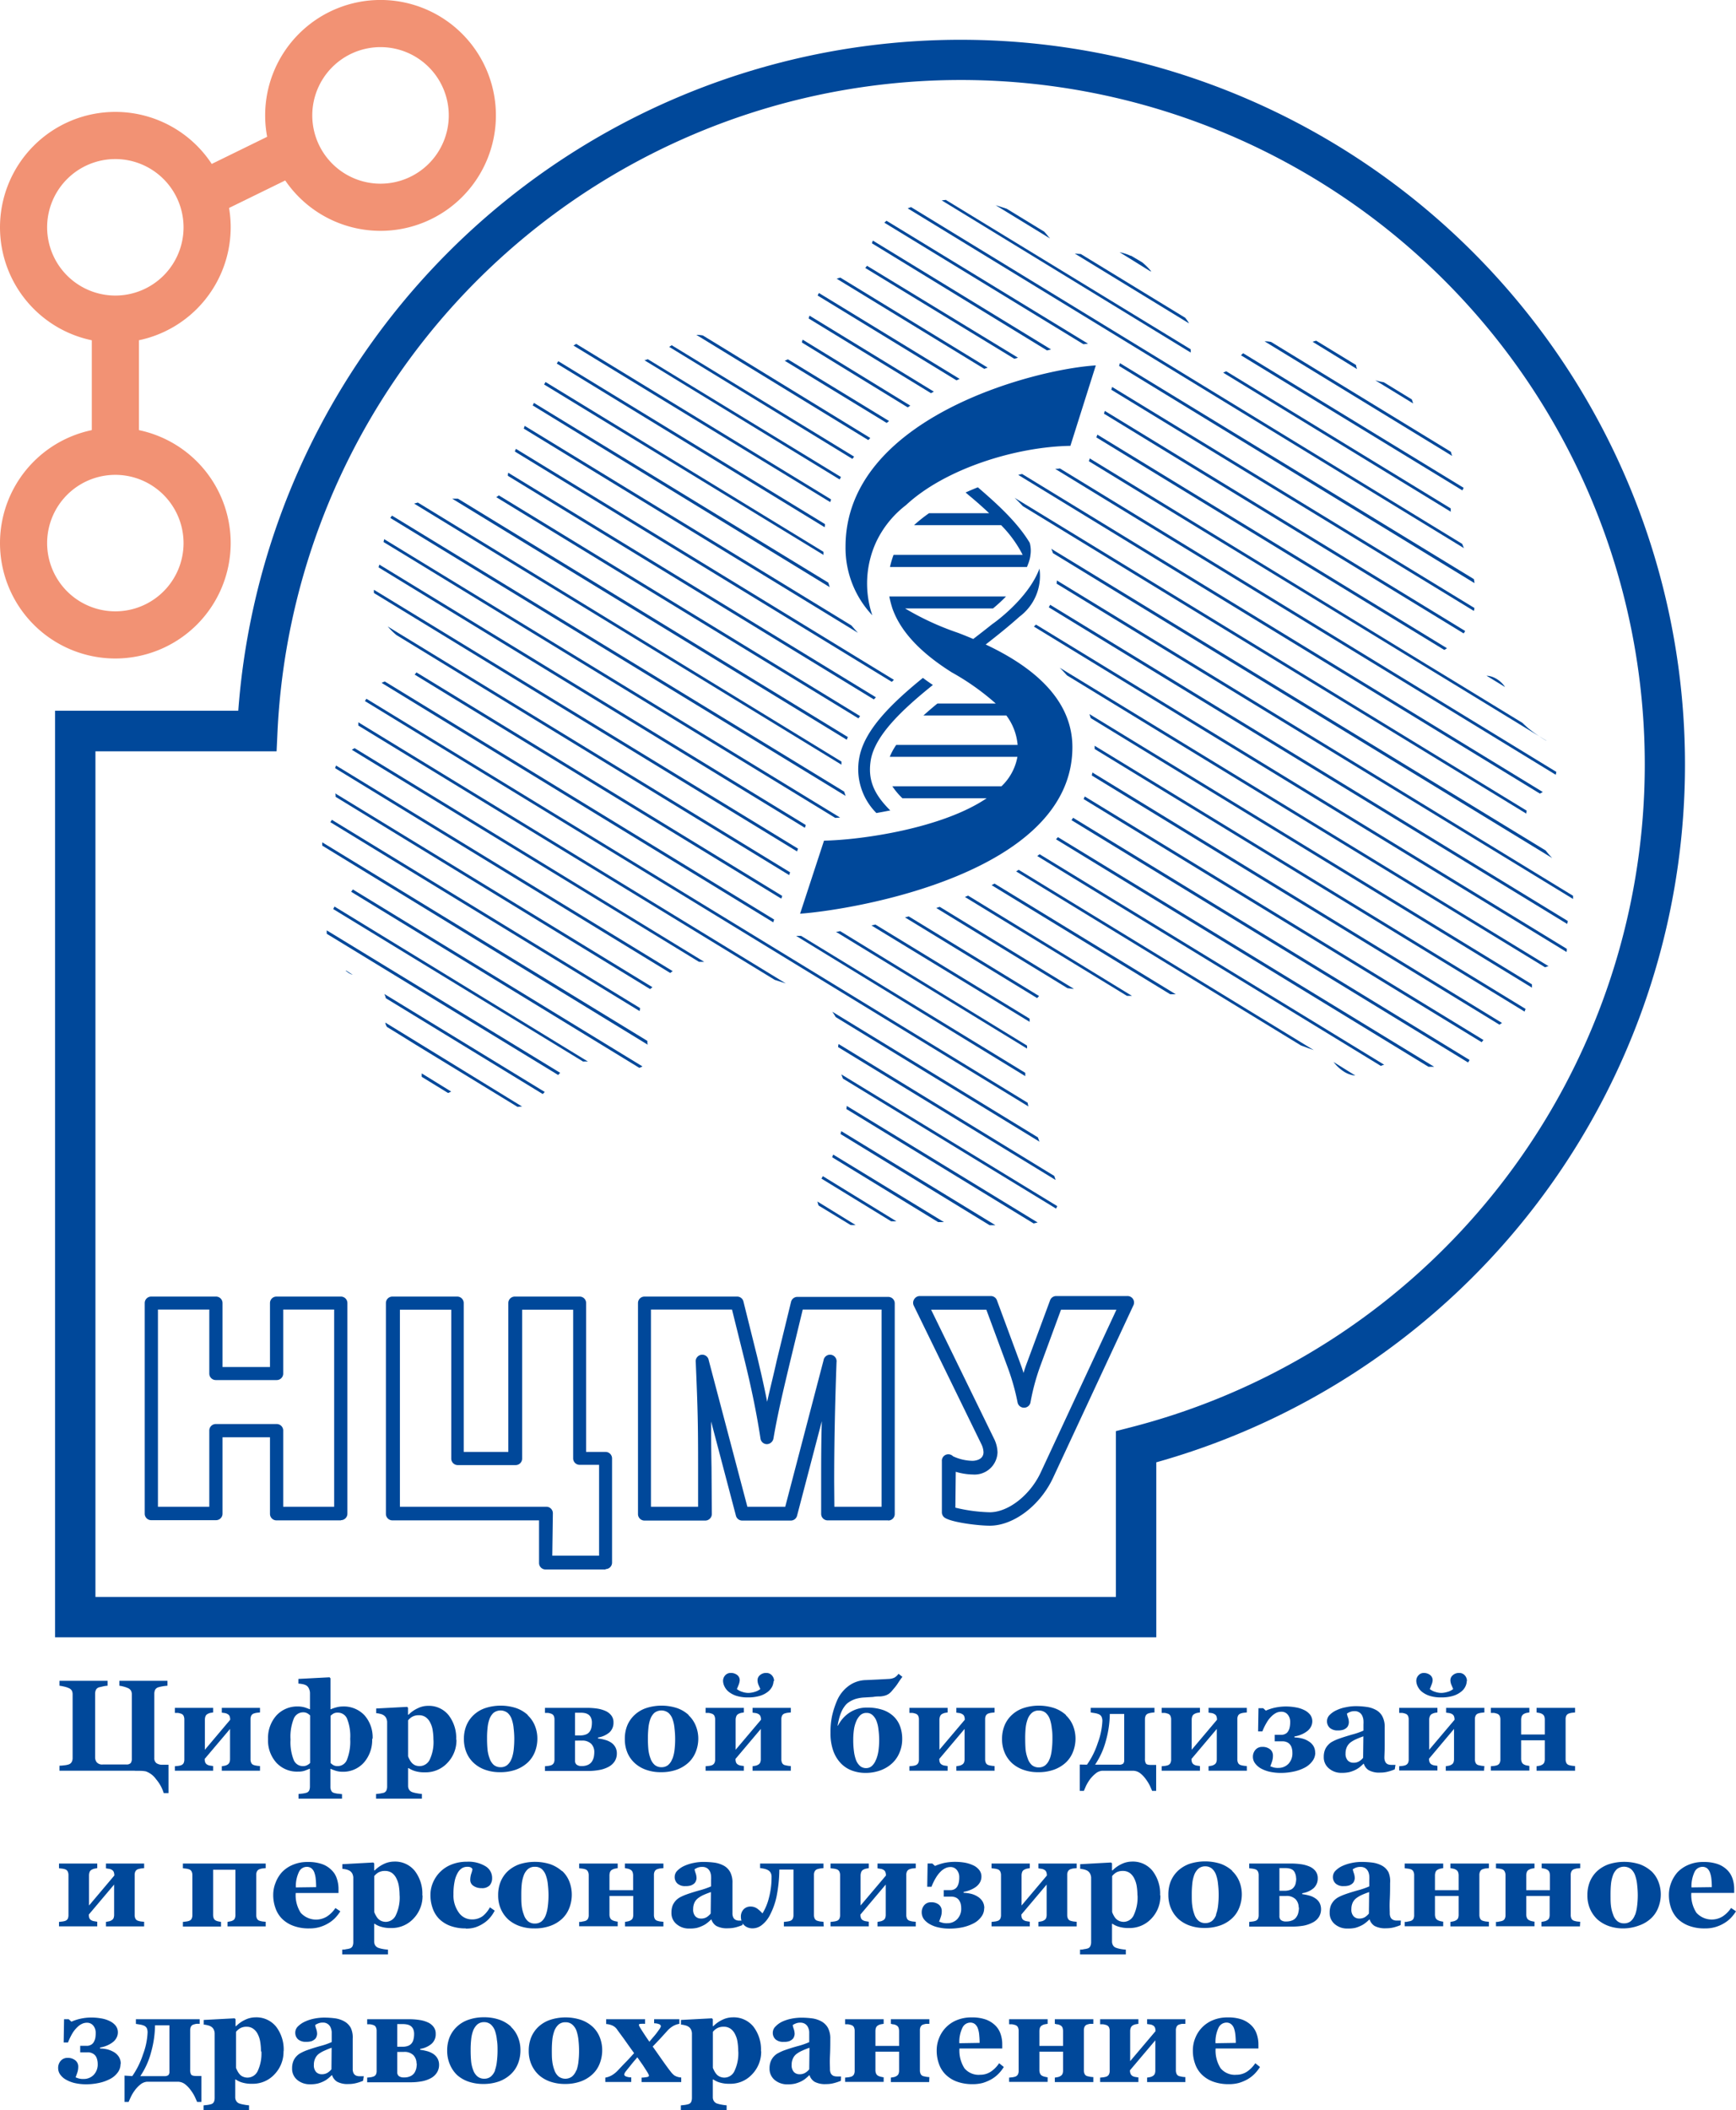 <?xml version="1.0" encoding="UTF-8"?> <svg xmlns="http://www.w3.org/2000/svg" xmlns:xlink="http://www.w3.org/1999/xlink" viewBox="0 0 267.75 325.3"><defs><style>.cls-1,.cls-5{fill:none;}.cls-2{clip-path:url(#clip-path);}.cls-3{fill:#00489a;}.cls-4{fill:#f29274;}.cls-5{stroke:#f29274;stroke-miterlimit:10;stroke-width:7.27px;}</style><clipPath id="clip-path" transform="translate(-199.6 -86.73)"><rect class="cls-1" width="2404.56" height="5669.29"></rect></clipPath></defs><g id="Слой_2" data-name="Слой 2"><g id="Слой_1-2" data-name="Слой 1"><g class="cls-2"><path class="cls-3" d="M377.94,339.13H208.09V196.29h28.26A111.72,111.72,0,1,1,377.94,312.15ZM214.32,332.9H371.71V307.34l2.34-.6A105.5,105.5,0,1,0,242.4,199.55l-.14,3H214.32Z" transform="translate(-199.6 -86.73)"></path><path class="cls-4" d="M217.39,188.24a17.79,17.79,0,1,1,17.79-17.79,17.81,17.81,0,0,1-17.79,17.79m0-28.31a10.52,10.52,0,1,0,10.52,10.52,10.53,10.53,0,0,0-10.52-10.52" transform="translate(-199.6 -86.73)"></path><path class="cls-4" d="M217.39,139.56a17.79,17.79,0,1,1,17.79-17.79,17.81,17.81,0,0,1-17.79,17.79m0-28.31a10.52,10.52,0,1,0,10.52,10.52,10.53,10.53,0,0,0-10.52-10.52" transform="translate(-199.6 -86.73)"></path><path class="cls-5" d="M272.45,104.52a14.16,14.16,0,1,1-14.16-14.16A14.16,14.16,0,0,1,272.45,104.52Z" transform="translate(-199.6 -86.73)"></path><rect class="cls-4" x="14.16" y="49.2" width="7.27" height="20.37"></rect><rect class="cls-4" x="229.83" y="109.65" width="16.12" height="7.27" transform="translate(-225.18 29.39) rotate(-26.08)"></rect><path class="cls-3" d="M252.18,321.1h-9.94a1,1,0,0,1-1-1V308.29h-7.32v11.78a1,1,0,0,1-1,1h-10a1,1,0,0,1-1-1V287.6a1,1,0,0,1,1-1h10a1,1,0,0,1,1,1v9.86h7.32V287.6a1,1,0,0,1,1-1h9.94a1,1,0,0,1,1,1v32.47a1,1,0,0,1-1,1m-8.9-2.07h7.86v-30.4h-7.86v9.87a1,1,0,0,1-1,1h-9.4a1,1,0,0,1-1-1v-9.87h-7.92V319h7.92V307.25a1,1,0,0,1,1-1h9.4a1,1,0,0,1,1,1Z" transform="translate(-199.6 -86.73)"></path><path class="cls-3" d="M293,328.67h-9.26a1,1,0,0,1-1-1V321.1H260.12a1,1,0,0,1-1-1V287.6a1,1,0,0,1,1-1h10a1,1,0,0,1,1,1v22.95H278V287.6a1,1,0,0,1,1-1H289a1,1,0,0,1,1,1v22.95h3a1,1,0,0,1,1,1v16.06a1,1,0,0,1-1,1m-8.22-2.07H292v-14h-3a1,1,0,0,1-1-1V288.63h-7.87v22.95a1,1,0,0,1-1,1h-8.93a1,1,0,0,1-1-1V288.63h-7.92V319h22.59a1,1,0,0,1,1,1Z" transform="translate(-199.6 -86.73)"></path><path class="cls-3" d="M336.6,321.1h-9.35a1,1,0,0,1-1-1v-4.88c0-3.06,0-6.17.1-9.41l-3.81,14.55a1,1,0,0,1-1,.77h-7.44a1,1,0,0,1-1-.77l-3.82-14.5c0,2,0,4.08.06,7.08l.05,7.15a1,1,0,0,1-.3.74,1,1,0,0,1-.73.3H299a1,1,0,0,1-1-1V287.6a1,1,0,0,1,1-1h14.27a1,1,0,0,1,1,.79l2.1,8.43c.6,2.49,1.12,4.78,1.55,7,.46-2.09,1-4.17,1.47-6.32l2.21-9.06a1,1,0,0,1,1-.79h14a1,1,0,0,1,1,1v32.47a1,1,0,0,1-1,1M328.29,319h7.28v-30.4H323.41l-2,8.26c-.95,4-1.85,7.71-2.52,11.63a1.06,1.06,0,0,1-1,.86,1,1,0,0,1-1-.88c-.57-3.75-1.36-7.63-2.49-12.22l-1.9-7.65H300V319h7.27l0-6.11c0-6.76-.05-8.79-.36-16.16a1,1,0,0,1,2-.31L314.87,319h5.84l5.91-22.58a1,1,0,0,1,2,.31c-.24,6.61-.36,12.64-.36,18.43Z" transform="translate(-199.6 -86.73)"></path><path class="cls-3" d="M352.25,321.92c-1.77,0-5.8-.5-6.91-1.21a1,1,0,0,1-.47-.87V312a1,1,0,0,1,1.72-.78,7.43,7.43,0,0,0,3,.7c.07,0,1.7,0,1.7-1.33a3.09,3.09,0,0,0-.36-1.3l-10.39-21.28a1,1,0,0,1,.06-1,1,1,0,0,1,.87-.49h10.9a1,1,0,0,1,1,.68l3.51,9.48c.17.48.38,1,.58,1.7.18-.6.37-1.16.58-1.7l3.51-9.48a1,1,0,0,1,1-.68h10.9a1,1,0,0,1,.94,1.47L362,314.58c-2,4.25-6.08,7.34-9.74,7.34m-5.31-2.78a24.64,24.64,0,0,0,5.31.71c2.85,0,6.23-2.64,7.86-6.15l11.67-25.07h-8.55L360,297.44a34,34,0,0,0-1.46,5.45,1,1,0,0,1-1,.84h0a1,1,0,0,1-1-.84,35.08,35.08,0,0,0-1.55-5.45l-3.26-8.81h-8.52l9.67,19.81a5,5,0,0,1,.57,2.19,3.54,3.54,0,0,1-3.78,3.4,9.71,9.71,0,0,1-2.66-.42Z" transform="translate(-199.6 -86.73)"></path><path class="cls-3" d="M220.42,359.69H208.77v-.77a6.06,6.06,0,0,0,.71-.06,3,3,0,0,0,.69-.13.82.82,0,0,0,.49-.39,1.28,1.28,0,0,0,.14-.61v-9.8a1.28,1.28,0,0,0-.12-.58,1,1,0,0,0-.51-.41,3.63,3.63,0,0,0-.74-.23,5.35,5.35,0,0,0-.66-.12v-.76h7.42v.76a4,4,0,0,0-.69.1l-.61.14a.78.78,0,0,0-.5.41,1.45,1.45,0,0,0-.12.59v9.82a1.22,1.22,0,0,0,.25.74,1.09,1.09,0,0,0,.93.34h.77l.95,0h1l.95,0a.84.84,0,0,0,.64-.22,1.07,1.07,0,0,0,.17-.66v-9.92a1.16,1.16,0,0,0-.13-.58,1,1,0,0,0-.5-.41,4.07,4.07,0,0,0-.65-.22,4.82,4.82,0,0,0-.64-.13v-.76h7.42v.76a6.84,6.84,0,0,0-.7.08,5.78,5.78,0,0,0-.71.16.83.83,0,0,0-.5.4,1.5,1.5,0,0,0-.12.6v9.92a.93.93,0,0,0,.32.77,1.54,1.54,0,0,0,.95.25h.92v4.37h-.74a5.93,5.93,0,0,0-1.18-2.14,3.25,3.25,0,0,0-1.59-1.21,5,5,0,0,0-.82-.08c-.34,0-.63,0-.86,0" transform="translate(-199.6 -86.73)"></path><path class="cls-3" d="M239.7,359.69h-5.89V359l.41-.07a1.37,1.37,0,0,0,.44-.16.75.75,0,0,0,.32-.34,1.44,1.44,0,0,0,.1-.58v-4.6l-3.91,4.62v0a1.46,1.46,0,0,0,.09.56.72.72,0,0,0,.33.34,1.19,1.19,0,0,0,.39.13l.49.07v.72h-5.9V359l.49-.05a2.15,2.15,0,0,0,.43-.09.75.75,0,0,0,.43-.34,1.33,1.33,0,0,0,.11-.58v-6.13a1.32,1.32,0,0,0-.12-.59.65.65,0,0,0-.42-.33,2.42,2.42,0,0,0-.47-.11l-.45,0V350h5.9v.71l-.44.07a1.92,1.92,0,0,0-.41.16.7.7,0,0,0-.33.37,1.51,1.51,0,0,0-.09.55v4.6l3.9-4.62v0a1.46,1.46,0,0,0-.09-.56.66.66,0,0,0-.33-.33,1.14,1.14,0,0,0-.44-.15l-.43-.06V350h5.89v.71l-.48.05a2.63,2.63,0,0,0-.43.1.71.71,0,0,0-.42.31,1.23,1.23,0,0,0-.13.61v6.13a1.32,1.32,0,0,0,.12.59.65.65,0,0,0,.43.33,2.56,2.56,0,0,0,.41.09,4.38,4.38,0,0,0,.5.05Z" transform="translate(-199.6 -86.73)"></path><path class="cls-3" d="M257,354.78a5.27,5.27,0,0,1-1.27,3.65,4.27,4.27,0,0,1-3.35,1.42,3.44,3.44,0,0,1-1-.15,7.87,7.87,0,0,1-.76-.29h-.06v2.77a1.22,1.22,0,0,0,.13.59.61.61,0,0,0,.42.34,3.53,3.53,0,0,0,.57.12c.22,0,.44.06.67.07V364h-6.71v-.72l.64-.07a3.72,3.72,0,0,0,.58-.12.68.68,0,0,0,.43-.36,1.51,1.51,0,0,0,.11-.59v-2.75h-.06c-.27.12-.53.22-.78.31a3.16,3.16,0,0,1-1,.13,4.33,4.33,0,0,1-3.34-1.38,5.11,5.11,0,0,1-1.28-3.61,5.21,5.21,0,0,1,1.28-3.65,4.34,4.34,0,0,1,3.34-1.4,3.81,3.81,0,0,1,1,.13,7.84,7.84,0,0,1,.79.29h.06v-2.47a1.67,1.67,0,0,0-.15-.68,1.1,1.1,0,0,0-.41-.51,1.89,1.89,0,0,0-.55-.2,4.73,4.73,0,0,0-.68-.09v-.72l4.81-.25.14.16v4.76h.06a6.32,6.32,0,0,1,.82-.28,3.92,3.92,0,0,1,1-.14,4.38,4.38,0,0,1,3.36,1.35,5.11,5.11,0,0,1,1.26,3.62m-9.64,3.69v-7.28a2,2,0,0,0-.47-.35,1.34,1.34,0,0,0-.63-.13,1.55,1.55,0,0,0-1.43,1,7.48,7.48,0,0,0-.49,3.2,7.32,7.32,0,0,0,.49,3.14,1.51,1.51,0,0,0,1.43.95,1.27,1.27,0,0,0,.63-.14,1.62,1.62,0,0,0,.47-.34m6.18-3.69a7.21,7.21,0,0,0-.49-3.16,1.53,1.53,0,0,0-1.42-.91,1.3,1.3,0,0,0-.63.12,2.3,2.3,0,0,0-.48.36v7.28a1.93,1.93,0,0,0,.46.35,1.34,1.34,0,0,0,.65.13,1.53,1.53,0,0,0,1.42-1,7.6,7.6,0,0,0,.49-3.21" transform="translate(-199.6 -86.73)"></path><path class="cls-3" d="M270,354.93a5,5,0,0,1-1.38,3.54,4.57,4.57,0,0,1-3.48,1.47,4.9,4.9,0,0,1-1.52-.19,3.81,3.81,0,0,1-1-.46h-.08V362a1.16,1.16,0,0,0,.15.6,1,1,0,0,0,.43.37,4.21,4.21,0,0,0,.75.19,6.23,6.23,0,0,0,.8.11V364H257.6v-.72l.62-.07.55-.11a.73.73,0,0,0,.43-.37,1.55,1.55,0,0,0,.11-.59v-10a1.59,1.59,0,0,0-.15-.57,1.13,1.13,0,0,0-.39-.43,1.51,1.51,0,0,0-.51-.21,3.73,3.73,0,0,0-.64-.11v-.72l4.77-.25.14.13v1.08l.08,0a4.78,4.78,0,0,1,1.43-1,3.57,3.57,0,0,1,1.56-.37,3.9,3.9,0,0,1,3.19,1.44,5.73,5.73,0,0,1,1.17,3.76m-3.51,0a8.93,8.93,0,0,0-.11-1.4,3.68,3.68,0,0,0-.38-1.2,2.2,2.2,0,0,0-.69-.84,1.75,1.75,0,0,0-1.06-.31,2,2,0,0,0-1,.22,2.15,2.15,0,0,0-.67.57v5.54a2.9,2.9,0,0,0,.23.5,2.3,2.3,0,0,0,.33.49,1.62,1.62,0,0,0,.55.4,1.92,1.92,0,0,0,.69.12,1.74,1.74,0,0,0,1.54-1,6.35,6.35,0,0,0,.58-3" transform="translate(-199.6 -86.73)"></path><path class="cls-3" d="M281,351.15a4.49,4.49,0,0,1,1.1,1.61,5.24,5.24,0,0,1,.38,2,5.57,5.57,0,0,1-.37,2,4.56,4.56,0,0,1-1.1,1.65,5.45,5.45,0,0,1-1.84,1.12,7.16,7.16,0,0,1-2.45.39,6.7,6.7,0,0,1-2.19-.34,5.06,5.06,0,0,1-1.77-1,4.58,4.58,0,0,1-1.18-1.61,5.37,5.37,0,0,1-.43-2.16,5.43,5.43,0,0,1,.38-2.08,4.65,4.65,0,0,1,1.13-1.63,4.85,4.85,0,0,1,1.78-1.06,7.71,7.71,0,0,1,4.78,0,5.2,5.2,0,0,1,1.78,1.06m-2.5,6.77a6,6,0,0,0,.32-1.33,15.93,15.93,0,0,0,.1-1.82,13.32,13.32,0,0,0-.1-1.56,5.56,5.56,0,0,0-.29-1.39,2.27,2.27,0,0,0-.65-1,1.78,1.78,0,0,0-2.16,0,2.43,2.43,0,0,0-.64,1,5.2,5.2,0,0,0-.28,1.31,12.85,12.85,0,0,0-.08,1.55,17.43,17.43,0,0,0,.07,1.77,5.17,5.17,0,0,0,.33,1.4,2.29,2.29,0,0,0,.64,1,1.64,1.64,0,0,0,1.07.35,1.56,1.56,0,0,0,1-.33,2.18,2.18,0,0,0,.67-1" transform="translate(-199.6 -86.73)"></path><path class="cls-3" d="M294.74,357a2.26,2.26,0,0,1-.34,1.25,2.61,2.61,0,0,1-.95.85,4.86,4.86,0,0,1-1.42.48,9.57,9.57,0,0,1-1.81.15c-1.65,0-2.92,0-3.82,0s-1.82,0-2.75,0V359l.5-.05a2.2,2.2,0,0,0,.42-.09.76.76,0,0,0,.43-.34,1.19,1.19,0,0,0,.12-.58v-6.14a1.31,1.31,0,0,0-.12-.58.7.7,0,0,0-.43-.33,2.26,2.26,0,0,0-.47-.11l-.45,0V350q2,0,3.54,0l2.93,0a11.27,11.27,0,0,1,1.57.11,5.11,5.11,0,0,1,1.3.37,2.3,2.3,0,0,1,.89.69,1.68,1.68,0,0,1,.34,1.08,2,2,0,0,1-.63,1.54,3.59,3.59,0,0,1-1.75.78v.15a6.79,6.79,0,0,1,1.09.22,3.1,3.1,0,0,1,.92.41,2,2,0,0,1,.65.7,2,2,0,0,1,.24,1m-3.85-4.74a1.81,1.81,0,0,0-.15-.8,1.21,1.21,0,0,0-.38-.47,1.54,1.54,0,0,0-.56-.23,3.05,3.05,0,0,0-.6-.06h-.44l-.47,0v3.5h.79a2.37,2.37,0,0,0,.89-.15,1.2,1.2,0,0,0,.57-.43,1.66,1.66,0,0,0,.27-.6,3.8,3.8,0,0,0,.08-.8m.37,4.57a1.8,1.8,0,0,0-.47-1.29,1.94,1.94,0,0,0-1.48-.5,5.46,5.46,0,0,0-.63,0l-.39,0v3.11a.73.73,0,0,0,.25.6,1.19,1.19,0,0,0,.79.21,2.24,2.24,0,0,0,.95-.18,1.48,1.48,0,0,0,.61-.51,2.15,2.15,0,0,0,.29-.68,3.94,3.94,0,0,0,.08-.8" transform="translate(-199.6 -86.73)"></path><path class="cls-3" d="M305.81,351.15a4.49,4.49,0,0,1,1.1,1.61,5.24,5.24,0,0,1,.39,2,5.57,5.57,0,0,1-.38,2,4.56,4.56,0,0,1-1.1,1.65,5.35,5.35,0,0,1-1.84,1.12,7.12,7.12,0,0,1-2.45.39,6.7,6.7,0,0,1-2.19-.34,5.06,5.06,0,0,1-1.77-1,4.58,4.58,0,0,1-1.18-1.61,5.37,5.37,0,0,1-.42-2.16,5.43,5.43,0,0,1,.37-2.08,4.65,4.65,0,0,1,1.13-1.63,4.93,4.93,0,0,1,1.78-1.06,7.71,7.71,0,0,1,4.78,0,5.11,5.11,0,0,1,1.78,1.06m-2.5,6.77a6,6,0,0,0,.32-1.33,13.93,13.93,0,0,0,.1-1.82,13.32,13.32,0,0,0-.1-1.56,5.56,5.56,0,0,0-.29-1.39,2.27,2.27,0,0,0-.65-1,1.78,1.78,0,0,0-2.16,0,2.43,2.43,0,0,0-.64,1,5.67,5.67,0,0,0-.28,1.31,15.29,15.29,0,0,0-.08,1.55,17.43,17.43,0,0,0,.07,1.77,5.57,5.57,0,0,0,.33,1.4,2.3,2.3,0,0,0,.65,1,1.61,1.61,0,0,0,1.06.35,1.59,1.59,0,0,0,1-.33,2.16,2.16,0,0,0,.66-1" transform="translate(-199.6 -86.73)"></path><path class="cls-3" d="M321.57,359.69h-5.9V359l.41-.07a1.21,1.21,0,0,0,.44-.16.72.72,0,0,0,.33-.34,1.46,1.46,0,0,0,.09-.58v-4.6l-3.9,4.62v0a1.46,1.46,0,0,0,.09.56.72.72,0,0,0,.33.34,1.19,1.19,0,0,0,.39.13l.48.07v.72h-5.9V359l.5-.05a2,2,0,0,0,.42-.09.76.76,0,0,0,.43-.34,1.19,1.19,0,0,0,.12-.58v-6.14a1.31,1.31,0,0,0-.12-.58.67.67,0,0,0-.43-.33,2.26,2.26,0,0,0-.47-.11l-.45,0V350h5.9v.71l-.43.07a2.22,2.22,0,0,0-.42.16.72.72,0,0,0-.32.37,1.5,1.5,0,0,0-.1.55v4.6l3.91-4.62v0a1.46,1.46,0,0,0-.09-.56.72.72,0,0,0-.33-.34,1.34,1.34,0,0,0-.44-.14l-.44-.06V350h5.9v.71l-.49.05a2.89,2.89,0,0,0-.43.1.68.68,0,0,0-.41.31,1.21,1.21,0,0,0-.13.6v6.14a1.32,1.32,0,0,0,.12.59.65.65,0,0,0,.42.33l.42.09a4.38,4.38,0,0,0,.5.05Zm-2.66-13.82a2.2,2.2,0,0,1-.19.8,2.42,2.42,0,0,1-.65.82,3.72,3.72,0,0,1-1.27.66,5.94,5.94,0,0,1-1.8.24,5.79,5.79,0,0,1-1.85-.25,3.76,3.76,0,0,1-1.2-.65,2.41,2.41,0,0,1-.63-.83,2,2,0,0,1-.2-.79,1.25,1.25,0,0,1,.33-.88,1.09,1.09,0,0,1,.83-.37,1.58,1.58,0,0,1,1,.3,1,1,0,0,1,.41.83,2.34,2.34,0,0,1-.17.71c-.12.3-.21.51-.27.64a2.45,2.45,0,0,0,.91.46,3,3,0,0,0,.88.14,3.49,3.49,0,0,0,.92-.15,2.51,2.51,0,0,0,.91-.45l-.28-.63a1.94,1.94,0,0,1-.15-.72,1,1,0,0,1,.37-.79,1.4,1.4,0,0,1,1-.34,1.1,1.1,0,0,1,.84.37,1.26,1.26,0,0,1,.34.88" transform="translate(-199.6 -86.73)"></path><path class="cls-3" d="M328.75,352.74l.1,0a5.14,5.14,0,0,1,1.77-2,4.82,4.82,0,0,1,2.74-.78,7.31,7.31,0,0,1,2.37.35,4.54,4.54,0,0,1,1.69,1,4,4,0,0,1,1,1.53,5.63,5.63,0,0,1,.33,2,5.24,5.24,0,0,1-.39,2,4.73,4.73,0,0,1-1.1,1.65,5.34,5.34,0,0,1-1.82,1.13,6.71,6.71,0,0,1-2.4.41,6,6,0,0,1-2-.35,4.52,4.52,0,0,1-1.74-1.12,5.35,5.35,0,0,1-1.18-1.93,8,8,0,0,1-.43-2.77,12,12,0,0,1,.25-2.65,13.78,13.78,0,0,1,.73-2.26,5.51,5.51,0,0,1,1.69-2.23,4.63,4.63,0,0,1,2.76-1l1.94-.09,1.68-.09a2.23,2.23,0,0,0,.79-.19,1.92,1.92,0,0,0,.65-.6l.6.47c-.22.28-.42.57-.61.86a7,7,0,0,1-.59.81l-.42.5a2.55,2.55,0,0,1-.45.43,2.27,2.27,0,0,1-.54.27,3.55,3.55,0,0,1-.82.15c-.29,0-.65,0-1.09.08l-1.3.08a5.68,5.68,0,0,0-1.44.24,4.32,4.32,0,0,0-1,.49,2.37,2.37,0,0,0-.64.62,3.84,3.84,0,0,0-.39.62,6.42,6.42,0,0,0-.47,1.28c-.12.48-.2.87-.24,1.15m5.95,5.17a6.06,6.06,0,0,0,.36-1.37,12,12,0,0,0,0-3.24,5.16,5.16,0,0,0-.3-1.32,2.41,2.41,0,0,0-.6-.91,1.32,1.32,0,0,0-.92-.35,1.37,1.37,0,0,0-1,.37,2.88,2.88,0,0,0-.64,1,5,5,0,0,0-.33,1.26,10.6,10.6,0,0,0-.1,1.5,12.81,12.81,0,0,0,.12,1.88,6,6,0,0,0,.33,1.32,2.4,2.4,0,0,0,.63.88,1.43,1.43,0,0,0,.92.3,1.28,1.28,0,0,0,.88-.34,2.41,2.41,0,0,0,.62-.95" transform="translate(-199.6 -86.73)"></path><path class="cls-3" d="M353,359.69h-5.9V359l.41-.07a1.21,1.21,0,0,0,.44-.16.72.72,0,0,0,.33-.34,1.46,1.46,0,0,0,.09-.58v-4.6l-3.9,4.62v0a1.46,1.46,0,0,0,.09.56.72.72,0,0,0,.33.34,1.19,1.19,0,0,0,.39.13l.48.07v.72h-5.9V359l.5-.05a2,2,0,0,0,.42-.09.72.72,0,0,0,.43-.34,1.19,1.19,0,0,0,.12-.58v-6.13a1.32,1.32,0,0,0-.12-.59.67.67,0,0,0-.43-.33,2.26,2.26,0,0,0-.47-.11l-.45,0V350h5.9v.71l-.43.07a2.22,2.22,0,0,0-.42.16.72.72,0,0,0-.32.37,1.5,1.5,0,0,0-.1.55v4.6l3.91-4.62v0a1.46,1.46,0,0,0-.09-.56.66.66,0,0,0-.33-.33,1.14,1.14,0,0,0-.44-.15l-.44-.06V350H353v.71l-.49.05a2.89,2.89,0,0,0-.43.1.72.72,0,0,0-.41.31,1.23,1.23,0,0,0-.13.61v6.13a1.32,1.32,0,0,0,.12.59.65.65,0,0,0,.42.33,2.92,2.92,0,0,0,.42.09,4.38,4.38,0,0,0,.5.05Z" transform="translate(-199.6 -86.73)"></path><path class="cls-3" d="M364,351.15a4.49,4.49,0,0,1,1.1,1.61,5.43,5.43,0,0,1,.38,2,5.57,5.57,0,0,1-.38,2,4.53,4.53,0,0,1-1.09,1.65,5.4,5.4,0,0,1-1.85,1.12,7.06,7.06,0,0,1-2.44.39,6.62,6.62,0,0,1-2.19-.34,5.19,5.19,0,0,1-1.78-1,4.68,4.68,0,0,1-1.17-1.61,5.21,5.21,0,0,1-.43-2.16,5.43,5.43,0,0,1,.38-2.08,4.52,4.52,0,0,1,1.13-1.63,4.85,4.85,0,0,1,1.78-1.06,7.67,7.67,0,0,1,4.77,0,5.15,5.15,0,0,1,1.79,1.06m-2.5,6.77a5.55,5.55,0,0,0,.31-1.33,13.78,13.78,0,0,0,.11-1.82c0-.45,0-1-.1-1.56a6.05,6.05,0,0,0-.29-1.39,2.36,2.36,0,0,0-.65-1,1.56,1.56,0,0,0-1.06-.35,1.52,1.52,0,0,0-1.1.38,2.43,2.43,0,0,0-.64,1,5.65,5.65,0,0,0-.29,1.31,15.37,15.37,0,0,0-.07,1.55q0,1.06.06,1.77a5.6,5.6,0,0,0,.34,1.4,2.29,2.29,0,0,0,.64,1,1.63,1.63,0,0,0,1.06.35,1.57,1.57,0,0,0,1-.33,2.26,2.26,0,0,0,.67-1" transform="translate(-199.6 -86.73)"></path><path class="cls-3" d="M367.25,358.76a12.52,12.52,0,0,0,1.67-3.36,11.12,11.12,0,0,0,.7-3.32,1.57,1.57,0,0,0-.12-.7.85.85,0,0,0-.39-.38,2.71,2.71,0,0,0-.61-.18l-.68-.11V350h9.84v.71a4.69,4.69,0,0,0-.49.05,2.89,2.89,0,0,0-.43.1.71.71,0,0,0-.42.31,1.33,1.33,0,0,0-.13.6v6.07a1.36,1.36,0,0,0,.15.74c.1.15.36.22.79.22h.79v4h-.62l-.34-.77a6.48,6.48,0,0,0-.61-1,4.48,4.48,0,0,0-.83-.9,1.89,1.89,0,0,0-1.06-.43l-.82,0h-3.31l-.77,0a1.82,1.82,0,0,0-1,.44,5.18,5.18,0,0,0-.86.89,7.39,7.39,0,0,0-.6,1l-.33.77h-.63v-4.06Zm1.25,0h3.66a1,1,0,0,0,.66-.15.72.72,0,0,0,.17-.55v-7.12h-2.22a16,16,0,0,1-.6,4.12,12.19,12.19,0,0,1-1.67,3.7" transform="translate(-199.6 -86.73)"></path><path class="cls-3" d="M391.91,359.69H386V359l.41-.07a1.21,1.21,0,0,0,.44-.16.72.72,0,0,0,.33-.34,1.46,1.46,0,0,0,.09-.58v-4.6l-3.9,4.62v0a1.46,1.46,0,0,0,.09.56.72.72,0,0,0,.33.34,1.19,1.19,0,0,0,.39.13l.49.07v.72h-5.9V359l.49-.05a1.9,1.9,0,0,0,.42-.09.69.69,0,0,0,.43-.34,1.19,1.19,0,0,0,.12-.58v-6.13a1.32,1.32,0,0,0-.12-.59.65.65,0,0,0-.43-.33,2.18,2.18,0,0,0-.46-.11l-.45,0V350h5.9v.71l-.44.07a1.92,1.92,0,0,0-.41.16.7.7,0,0,0-.33.37,1.51,1.51,0,0,0-.09.55v4.6l3.9-4.62v0a1.46,1.46,0,0,0-.09-.56.66.66,0,0,0-.33-.33,1.14,1.14,0,0,0-.44-.15l-.44-.06V350h5.9v.71l-.48.05a2.41,2.41,0,0,0-.43.1.71.71,0,0,0-.42.31,1.23,1.23,0,0,0-.13.61v6.13a1.32,1.32,0,0,0,.12.59.65.65,0,0,0,.43.33,2.56,2.56,0,0,0,.41.09,4.38,4.38,0,0,0,.5.05Z" transform="translate(-199.6 -86.73)"></path><path class="cls-3" d="M402.46,356.89a2.16,2.16,0,0,1-.45,1.33,3.46,3.46,0,0,1-1.18,1,6.45,6.45,0,0,1-1.7.6,9.4,9.4,0,0,1-2,.21,8.1,8.1,0,0,1-1.65-.17,5.13,5.13,0,0,1-1.37-.5,2.84,2.84,0,0,1-.93-.8,1.67,1.67,0,0,1-.34-1,1.62,1.62,0,0,1,.39-1.09,1.32,1.32,0,0,1,1.05-.45,1.82,1.82,0,0,1,1.21.37,1.21,1.21,0,0,1,.44,1,2.66,2.66,0,0,1-.14.88c-.09.28-.18.53-.27.74l.45.16a2.52,2.52,0,0,0,.8.09,2.14,2.14,0,0,0,1.54-.62,2.33,2.33,0,0,0,.62-1.73,2.36,2.36,0,0,0-.08-.65,1.47,1.47,0,0,0-.27-.58,1.21,1.21,0,0,0-.48-.38,1.6,1.6,0,0,0-.72-.14H396.2v-1h1a1.29,1.29,0,0,0,.66-.16,1,1,0,0,0,.43-.42,1.77,1.77,0,0,0,.23-.62,3.74,3.74,0,0,0,.07-.79,1.72,1.72,0,0,0-.37-1.12,1.23,1.23,0,0,0-1-.45,1.76,1.76,0,0,0-.71.14,2.7,2.7,0,0,0-.76.53,4.18,4.18,0,0,0-.75.94,9,9,0,0,0-.7,1.42h-.66l.06-3.58h.72l.42.38a6.89,6.89,0,0,1,1.5-.48,8.26,8.26,0,0,1,1.56-.16,8.82,8.82,0,0,1,1.57.14,4.62,4.62,0,0,1,1.3.42,2.61,2.61,0,0,1,.9.71,1.65,1.65,0,0,1,.33,1,1.76,1.76,0,0,1-.22.87,2.07,2.07,0,0,1-.62.7,4,4,0,0,1-.85.48,4.35,4.35,0,0,1-1.06.3v.15a5.33,5.33,0,0,1,1.17.16,3.3,3.3,0,0,1,1,.43,2.19,2.19,0,0,1,.74.71,1.93,1.93,0,0,1,.28,1.08" transform="translate(-199.6 -86.73)"></path><path class="cls-3" d="M414.72,359.48a7,7,0,0,1-1,.34,4.53,4.53,0,0,1-1.24.16,3.33,3.33,0,0,1-1.76-.36,1.76,1.76,0,0,1-.77-1h-.06a7.76,7.76,0,0,1-.64.57,3.75,3.75,0,0,1-.66.4,5.05,5.05,0,0,1-.89.32,5.15,5.15,0,0,1-1.19.11,2.89,2.89,0,0,1-1.93-.67,2.2,2.2,0,0,1-.81-1.78,2.91,2.91,0,0,1,.18-1.08,2.37,2.37,0,0,1,.5-.78,2.32,2.32,0,0,1,.68-.52,6.47,6.47,0,0,1,.84-.38c.59-.22,1.3-.44,2.12-.68a11.15,11.15,0,0,0,1.8-.62v-.93a5.86,5.86,0,0,0,0-.65,2,2,0,0,0-.17-.67,1.22,1.22,0,0,0-.43-.53,1.28,1.28,0,0,0-.77-.22,1.85,1.85,0,0,0-.72.13,2.16,2.16,0,0,0-.46.25,3.89,3.89,0,0,0,.16.59,2.21,2.21,0,0,1,.14.77,1.32,1.32,0,0,1-.09.42.83.83,0,0,1-.25.39,1.49,1.49,0,0,1-.51.31,2.52,2.52,0,0,1-.85.11,1.79,1.79,0,0,1-1.25-.4,1.39,1.39,0,0,1,0-2,3.54,3.54,0,0,1,1.06-.72,5.56,5.56,0,0,1,1.41-.45,7.48,7.48,0,0,1,1.49-.17,11.69,11.69,0,0,1,1.74.12,4.09,4.09,0,0,1,1.42.46,2.41,2.41,0,0,1,1,1,3.49,3.49,0,0,1,.36,1.7c0,.73,0,1.6,0,2.61s-.05,1.68-.05,2a1.48,1.48,0,0,0,.14.69.78.78,0,0,0,.4.38,1.52,1.52,0,0,0,.52.09l.65,0Zm-4.84-5.09c-.37.13-.73.27-1.09.43a4.67,4.67,0,0,0-.88.5,2,2,0,0,0-.57.7,2.28,2.28,0,0,0-.21,1,1.5,1.5,0,0,0,.35,1.1,1.17,1.17,0,0,0,.86.34,1.63,1.63,0,0,0,.89-.22,2.39,2.39,0,0,0,.61-.54Z" transform="translate(-199.6 -86.73)"></path><path class="cls-3" d="M428.49,359.69h-5.9V359l.41-.07a1.29,1.29,0,0,0,.44-.16.72.72,0,0,0,.33-.34,1.46,1.46,0,0,0,.09-.58v-4.6L420,357.84v0a1.44,1.44,0,0,0,.1.56.75.75,0,0,0,.32.34,1.34,1.34,0,0,0,.4.13l.48.07v.72h-5.9V359l.5-.05a2.2,2.2,0,0,0,.42-.09.76.76,0,0,0,.43-.34,1.19,1.19,0,0,0,.12-.58v-6.14a1.31,1.31,0,0,0-.12-.58.67.67,0,0,0-.43-.33,2.26,2.26,0,0,0-.47-.11l-.45,0V350h5.9v.71l-.43.07a2.22,2.22,0,0,0-.42.16.72.72,0,0,0-.32.37,1.32,1.32,0,0,0-.1.55v4.6l3.91-4.62v0a1.46,1.46,0,0,0-.09-.56.72.72,0,0,0-.33-.34,1.34,1.34,0,0,0-.44-.14l-.44-.06V350h5.9v.71l-.49.05a2.89,2.89,0,0,0-.43.1.65.65,0,0,0-.41.31,1.21,1.21,0,0,0-.13.6v6.14a1.32,1.32,0,0,0,.12.59.65.65,0,0,0,.42.33l.42.09a4.38,4.38,0,0,0,.5.05Zm-2.67-13.82a2,2,0,0,1-.19.8,2.2,2.2,0,0,1-.65.82,3.67,3.67,0,0,1-1.26.66,6,6,0,0,1-1.8.24,5.74,5.74,0,0,1-1.85-.25,3.76,3.76,0,0,1-1.2-.65,2.41,2.41,0,0,1-.63-.83,2,2,0,0,1-.2-.79,1.25,1.25,0,0,1,.33-.88,1.09,1.09,0,0,1,.83-.37,1.6,1.6,0,0,1,.95.3,1,1,0,0,1,.41.83,2.14,2.14,0,0,1-.18.71c-.11.3-.2.51-.26.64a2.45,2.45,0,0,0,.91.46,3,3,0,0,0,.88.14,3.37,3.37,0,0,0,.91-.15,2.36,2.36,0,0,0,.91-.45q-.11-.27-.27-.63a2,2,0,0,1-.16-.72,1,1,0,0,1,.38-.79,1.4,1.4,0,0,1,1-.34,1.1,1.1,0,0,1,.84.37,1.25,1.25,0,0,1,.33.88" transform="translate(-199.6 -86.73)"></path><path class="cls-3" d="M442.53,359.69h-5.94V359l.42-.07a1.23,1.23,0,0,0,.43-.16.72.72,0,0,0,.33-.34,1.46,1.46,0,0,0,.09-.58V355h-3.65v2.8a1.35,1.35,0,0,0,.1.57.72.72,0,0,0,.32.35,1.59,1.59,0,0,0,.39.15l.46.08v.72h-5.94V359l.5-.05a2.2,2.2,0,0,0,.42-.09.72.72,0,0,0,.43-.34,1.19,1.19,0,0,0,.12-.58v-6.13a1.32,1.32,0,0,0-.12-.59.7.7,0,0,0-.43-.33,2.26,2.26,0,0,0-.47-.11l-.45,0V350h5.94v.71l-.43.07a1.81,1.81,0,0,0-.42.16.79.79,0,0,0-.33.37,1.51,1.51,0,0,0-.09.55v2.25h3.65v-2.25a1.52,1.52,0,0,0-.08-.55.75.75,0,0,0-.34-.37,1.3,1.3,0,0,0-.42-.15l-.43-.08V350h5.94v.71l-.49.05a2.53,2.53,0,0,0-.42.1.71.71,0,0,0-.42.31,1.23,1.23,0,0,0-.13.61v6.13a1.32,1.32,0,0,0,.12.59.65.65,0,0,0,.43.33,2.56,2.56,0,0,0,.41.09,4.38,4.38,0,0,0,.5.05Z" transform="translate(-199.6 -86.73)"></path><path class="cls-3" d="M221.83,383.69h-5.89V383l.41-.08a1.23,1.23,0,0,0,.43-.16.75.75,0,0,0,.33-.33,1.52,1.52,0,0,0,.09-.59v-4.6l-3.9,4.62v0a1.48,1.48,0,0,0,.09.57.66.66,0,0,0,.33.33,1.19,1.19,0,0,0,.39.13l.49.08v.71h-5.9V383l.49-.06a2.15,2.15,0,0,0,.43-.09.74.74,0,0,0,.43-.33,1.41,1.41,0,0,0,.11-.59v-6.13a1.28,1.28,0,0,0-.12-.58.69.69,0,0,0-.42-.34,2.34,2.34,0,0,0-.47-.1l-.45-.05V374h5.9v.71l-.44.08a1.51,1.51,0,0,0-.41.16.65.65,0,0,0-.33.36,1.57,1.57,0,0,0-.09.56v4.6l3.9-4.62v0a1.42,1.42,0,0,0-.09-.56.68.68,0,0,0-.33-.34,1.14,1.14,0,0,0-.44-.14l-.43-.07V374h5.89v.71l-.48.05a4.34,4.34,0,0,0-.43.1.73.73,0,0,0-.42.32,1.16,1.16,0,0,0-.13.6v6.13a1.29,1.29,0,0,0,.12.59.65.65,0,0,0,.43.33,2.69,2.69,0,0,0,.41.1l.5.05Z" transform="translate(-199.6 -86.73)"></path><path class="cls-3" d="M240.58,383.69h-5.89V383l.43-.09a1.24,1.24,0,0,0,.4-.14.63.63,0,0,0,.31-.34,1.55,1.55,0,0,0,.08-.59v-6.88h-3.44v6.88a1.59,1.59,0,0,0,.09.59.62.62,0,0,0,.3.34,1.31,1.31,0,0,0,.38.14l.45.09v.71h-5.88V383l.49-.06a2,2,0,0,0,.42-.09.71.71,0,0,0,.43-.33,1.26,1.26,0,0,0,.12-.59v-6.13a1.28,1.28,0,0,0-.12-.58.69.69,0,0,0-.43-.34,2.2,2.2,0,0,0-.47-.1l-.44-.05V374h12.77v.71l-.49.05c-.13,0-.27.06-.43.1a.7.7,0,0,0-.41.32,1.16,1.16,0,0,0-.13.6v6.13a1.29,1.29,0,0,0,.12.59.65.65,0,0,0,.42.33,3.1,3.1,0,0,0,.42.1l.5.05Z" transform="translate(-199.6 -86.73)"></path><path class="cls-3" d="M252.09,381.36a6.21,6.21,0,0,1-.82,1.05,5,5,0,0,1-1.1.84,5.63,5.63,0,0,1-1.33.56,5.43,5.43,0,0,1-1.53.19,6.72,6.72,0,0,1-2.5-.41,4.81,4.81,0,0,1-1.73-1.1,4.29,4.29,0,0,1-1-1.64,5.86,5.86,0,0,1-.34-2,5,5,0,0,1,.37-1.91,5.09,5.09,0,0,1,1-1.63,4.9,4.9,0,0,1,1.67-1.12,5.69,5.69,0,0,1,2.26-.43,6.52,6.52,0,0,1,2.25.33,3.88,3.88,0,0,1,1.45.92,3.14,3.14,0,0,1,.81,1.31,5,5,0,0,1,.26,1.59v.63h-6.6a5,5,0,0,0,.77,3.05,3.19,3.19,0,0,0,4.1.54,4.58,4.58,0,0,0,1.25-1.27Zm-3.73-3.72q0-.58-.06-1.2a3.91,3.91,0,0,0-.2-1,1.51,1.51,0,0,0-.46-.7,1.13,1.13,0,0,0-.72-.23,1.33,1.33,0,0,0-1.2.76,5.09,5.09,0,0,0-.49,2.41Z" transform="translate(-199.6 -86.73)"></path><path class="cls-3" d="M264.77,378.93a5,5,0,0,1-1.38,3.54,4.57,4.57,0,0,1-3.48,1.47,4.9,4.9,0,0,1-1.52-.19,3.5,3.5,0,0,1-1-.46h-.08V386a1.16,1.16,0,0,0,.15.6,1,1,0,0,0,.43.37,3.87,3.87,0,0,0,.75.2,6,6,0,0,0,.8.1V388h-7.06v-.73c.16,0,.37,0,.62-.07a3.08,3.08,0,0,0,.55-.11.7.7,0,0,0,.43-.37,1.55,1.55,0,0,0,.11-.59v-10a1.71,1.71,0,0,0-.15-.57,1.21,1.21,0,0,0-.39-.43,2.06,2.06,0,0,0-.51-.21,5,5,0,0,0-.64-.11v-.71l4.77-.26.14.13v1.09h.08a5,5,0,0,1,1.43-1,3.7,3.7,0,0,1,1.56-.36,3.89,3.89,0,0,1,3.19,1.43,5.75,5.75,0,0,1,1.17,3.76m-3.51,0a9,9,0,0,0-.11-1.4,4,4,0,0,0-.38-1.19,2.25,2.25,0,0,0-.69-.85,1.84,1.84,0,0,0-1.06-.31,2.07,2.07,0,0,0-1,.22,2.45,2.45,0,0,0-.67.57v5.54a2.9,2.9,0,0,0,.23.5,2.7,2.7,0,0,0,.33.5,1.73,1.73,0,0,0,.55.39,1.93,1.93,0,0,0,.69.13,1.74,1.74,0,0,0,1.54-1.05,6.35,6.35,0,0,0,.58-3" transform="translate(-199.6 -86.73)"></path><path class="cls-3" d="M271.44,384a6.77,6.77,0,0,1-2.39-.39,4.86,4.86,0,0,1-1.72-1.08,4.37,4.37,0,0,1-1-1.64,6,6,0,0,1-.34-2.06,4.76,4.76,0,0,1,.41-1.94,5.11,5.11,0,0,1,2.87-2.75,6.32,6.32,0,0,1,2.34-.42,5.08,5.08,0,0,1,2.84.68,2.08,2.08,0,0,1,1.05,1.83,1.69,1.69,0,0,1-.37,1.13,1.62,1.62,0,0,1-1.28.43,2.1,2.1,0,0,1-1.23-.35,1.07,1.07,0,0,1-.49-.92,3.14,3.14,0,0,1,.15-.95,3.64,3.64,0,0,0,.19-.71.7.7,0,0,0-.27-.27,1.18,1.18,0,0,0-.52-.09,1.64,1.64,0,0,0-.8.2,2,2,0,0,0-.68.73,4.19,4.19,0,0,0-.48,1.31,9.25,9.25,0,0,0-.18,2,4.5,4.5,0,0,0,.81,2.8,2.42,2.42,0,0,0,1.95,1.07,2.76,2.76,0,0,0,1.73-.49,4.39,4.39,0,0,0,1.13-1.37l.74.51a5.46,5.46,0,0,1-.73,1.09,4.44,4.44,0,0,1-1,.87,5.34,5.34,0,0,1-1.25.61,4.73,4.73,0,0,1-1.48.2" transform="translate(-199.6 -86.73)"></path><path class="cls-3" d="M286.31,375.15a4.44,4.44,0,0,1,1.1,1.62,5.64,5.64,0,0,1,0,4.07,4.45,4.45,0,0,1-1.09,1.65,5.25,5.25,0,0,1-1.85,1.12A7.06,7.06,0,0,1,282,384a6.62,6.62,0,0,1-2.19-.34,5.33,5.33,0,0,1-1.78-1,4.82,4.82,0,0,1-1.17-1.62,5.16,5.16,0,0,1-.43-2.15,5.45,5.45,0,0,1,.38-2.09,4.71,4.71,0,0,1,1.12-1.63,5.28,5.28,0,0,1,1.79-1.06,7.87,7.87,0,0,1,4.77,0,5.48,5.48,0,0,1,1.79,1.06m-2.5,6.77a5.8,5.8,0,0,0,.31-1.33,13.62,13.62,0,0,0,.11-1.81,15.56,15.56,0,0,0-.1-1.56,5.5,5.5,0,0,0-.3-1.39,2.35,2.35,0,0,0-.64-1,1.6,1.6,0,0,0-1.05-.35,1.57,1.57,0,0,0-1.11.38,2.4,2.4,0,0,0-.64,1,5.56,5.56,0,0,0-.29,1.3c-.05.5-.07,1-.07,1.56,0,.71,0,1.3.06,1.76a5.5,5.5,0,0,0,.34,1.4,2.17,2.17,0,0,0,.64,1,1.59,1.59,0,0,0,1.07.35,1.62,1.62,0,0,0,1-.32,2.24,2.24,0,0,0,.67-1" transform="translate(-199.6 -86.73)"></path><path class="cls-3" d="M301.92,383.69H296V383l.41-.08a1.29,1.29,0,0,0,.44-.16.75.75,0,0,0,.33-.33,1.52,1.52,0,0,0,.09-.59V379H293.6v2.8a1.35,1.35,0,0,0,.1.57.68.68,0,0,0,.32.35,1.5,1.5,0,0,0,.38.15,3.89,3.89,0,0,0,.47.09v.71h-5.94V383c.16,0,.33,0,.49-.06a2.15,2.15,0,0,0,.43-.09.71.71,0,0,0,.43-.33,1.26,1.26,0,0,0,.12-.59v-6.13a1.27,1.27,0,0,0-.13-.58.69.69,0,0,0-.42-.34,2.34,2.34,0,0,0-.47-.1l-.45-.05V374h5.94v.71l-.44.08a1.51,1.51,0,0,0-.41.16.65.65,0,0,0-.33.36,1.57,1.57,0,0,0-.09.56v2.24h3.65v-2.24a1.57,1.57,0,0,0-.09-.56.68.68,0,0,0-.33-.36,1.31,1.31,0,0,0-.42-.16l-.43-.08V374h5.94v.71l-.49.05c-.13,0-.27.06-.43.1a.7.7,0,0,0-.41.32,1.16,1.16,0,0,0-.13.6v6.13a1.29,1.29,0,0,0,.12.59.65.65,0,0,0,.42.33,3.1,3.1,0,0,0,.42.1l.5.05Z" transform="translate(-199.6 -86.73)"></path><path class="cls-3" d="M314.1,383.49a9.34,9.34,0,0,1-1,.34,5,5,0,0,1-1.24.15,3.47,3.47,0,0,1-1.76-.35,1.8,1.8,0,0,1-.77-1h-.06a5.23,5.23,0,0,1-.64.56,3.14,3.14,0,0,1-.66.4,5.12,5.12,0,0,1-.89.33,5.21,5.21,0,0,1-1.18.1,2.9,2.9,0,0,1-1.94-.67,2.17,2.17,0,0,1-.8-1.77,3.06,3.06,0,0,1,.17-1.08,2.59,2.59,0,0,1,.5-.79,2.67,2.67,0,0,1,.68-.52,7.47,7.47,0,0,1,.85-.38c.59-.22,1.29-.44,2.11-.67a12.24,12.24,0,0,0,1.8-.62v-.94a5.71,5.71,0,0,0,0-.64,2.06,2.06,0,0,0-.16-.68,1.37,1.37,0,0,0-.43-.53,1.33,1.33,0,0,0-.78-.21,1.85,1.85,0,0,0-.71.12,2.5,2.5,0,0,0-.47.25,4.3,4.3,0,0,0,.17.6,2.37,2.37,0,0,1,.14.77,1.22,1.22,0,0,1-.09.41,1,1,0,0,1-.26.4,1.71,1.71,0,0,1-.5.3,2.59,2.59,0,0,1-.86.11,1.71,1.71,0,0,1-1.24-.4,1.33,1.33,0,0,1-.42-1,1.35,1.35,0,0,1,.43-1,3.54,3.54,0,0,1,1.06-.72,6.41,6.41,0,0,1,1.42-.45,7.33,7.33,0,0,1,1.48-.16,13.29,13.29,0,0,1,1.74.11,4.37,4.37,0,0,1,1.43.46,2.5,2.5,0,0,1,1,1,3.45,3.45,0,0,1,.35,1.69c0,.74,0,1.61,0,2.62s0,1.67,0,2a1.49,1.49,0,0,0,.13.69.82.82,0,0,0,.4.38,1.3,1.3,0,0,0,.53.1h.65Zm-4.85-5.09c-.36.12-.73.26-1.09.42a4.17,4.17,0,0,0-.88.51,1.87,1.87,0,0,0-.57.7,2.35,2.35,0,0,0-.2,1,1.52,1.52,0,0,0,.34,1.11,1.18,1.18,0,0,0,.86.34,1.61,1.61,0,0,0,.89-.22,2.46,2.46,0,0,0,.61-.55Z" transform="translate(-199.6 -86.73)"></path><path class="cls-3" d="M326.65,383.69H320.5V383l.5-.06a2.15,2.15,0,0,0,.43-.09.71.71,0,0,0,.43-.33,1.26,1.26,0,0,0,.12-.59v-7H319.8a22.59,22.59,0,0,1-.43,4.17,11.2,11.2,0,0,1-1,2.8,4.6,4.6,0,0,1-1.27,1.58,2.29,2.29,0,0,1-1.38.51,2,2,0,0,1-.88-.17,1.59,1.59,0,0,1-.57-.43,1.55,1.55,0,0,1-.32-.59,2.59,2.59,0,0,1-.08-.58,1.62,1.62,0,0,1,.41-1.15,1.45,1.45,0,0,1,1.1-.44,1.75,1.75,0,0,1,1,.31,5.16,5.16,0,0,1,.82.75,8.52,8.52,0,0,0,1-2.42,12.3,12.3,0,0,0,.4-3.17,1.3,1.3,0,0,0-.14-.68,1,1,0,0,0-.39-.39,2.05,2.05,0,0,0-.63-.23c-.23-.05-.44-.08-.61-.1V374h9.77v.71l-.48.05a4.34,4.34,0,0,0-.43.1.73.73,0,0,0-.42.32,1.16,1.16,0,0,0-.13.6v6.13a1.29,1.29,0,0,0,.12.59.65.65,0,0,0,.43.33,2.69,2.69,0,0,0,.41.1l.5.05Z" transform="translate(-199.6 -86.73)"></path><path class="cls-3" d="M340.84,383.69h-5.9V383l.41-.08a1.21,1.21,0,0,0,.44-.16.75.75,0,0,0,.33-.33,1.52,1.52,0,0,0,.09-.59v-4.6l-3.9,4.62v0a1.48,1.48,0,0,0,.09.57.66.66,0,0,0,.33.33,1.19,1.19,0,0,0,.39.13l.48.08v.71h-5.9V383l.5-.06a2,2,0,0,0,.42-.09.68.68,0,0,0,.43-.33,1.26,1.26,0,0,0,.12-.59v-6.13a1.28,1.28,0,0,0-.12-.58.72.72,0,0,0-.43-.34,2.2,2.2,0,0,0-.47-.1l-.45-.05V374h5.9v.71l-.43.08a1.7,1.7,0,0,0-.42.16.66.66,0,0,0-.32.36,1.56,1.56,0,0,0-.1.56v4.6l3.91-4.62v0a1.42,1.42,0,0,0-.09-.56.68.68,0,0,0-.33-.34,1.14,1.14,0,0,0-.44-.14l-.44-.07V374h5.9v.71l-.49.05c-.13,0-.27.06-.43.1a.74.74,0,0,0-.41.32,1.16,1.16,0,0,0-.13.6v6.13a1.29,1.29,0,0,0,.12.59.65.65,0,0,0,.42.33,3.1,3.1,0,0,0,.42.1l.5.05Z" transform="translate(-199.6 -86.73)"></path><path class="cls-3" d="M351.39,380.9a2.11,2.11,0,0,1-.45,1.32,3.35,3.35,0,0,1-1.18,1,6.78,6.78,0,0,1-1.71.61,9.91,9.91,0,0,1-2,.2,7.45,7.45,0,0,1-1.65-.17,4.7,4.7,0,0,1-1.37-.5,3,3,0,0,1-.94-.79,1.78,1.78,0,0,1-.33-1.06,1.64,1.64,0,0,1,.39-1.09,1.32,1.32,0,0,1,1.05-.45,1.82,1.82,0,0,1,1.21.37,1.26,1.26,0,0,1,.44,1,2.56,2.56,0,0,1-.14.87q-.14.42-.27.75l.45.15a2.52,2.52,0,0,0,.8.09,2.1,2.1,0,0,0,1.53-.61,2.31,2.31,0,0,0,.63-1.73,2.84,2.84,0,0,0-.08-.66,1.87,1.87,0,0,0-.27-.57,1.24,1.24,0,0,0-.48-.39,1.76,1.76,0,0,0-.73-.14h-1.13v-1h1a1.4,1.4,0,0,0,.66-.15,1.16,1.16,0,0,0,.43-.42,1.9,1.9,0,0,0,.23-.63,3.74,3.74,0,0,0,.07-.79,1.69,1.69,0,0,0-.37-1.11,1.22,1.22,0,0,0-1-.46,1.81,1.81,0,0,0-.71.15,2.71,2.71,0,0,0-.76.52,4.74,4.74,0,0,0-.74.94,8.29,8.29,0,0,0-.7,1.43h-.66l.06-3.59h.72l.42.38a8.18,8.18,0,0,1,1.5-.48,8.09,8.09,0,0,1,1.56-.15,8.83,8.83,0,0,1,1.57.13,5.51,5.51,0,0,1,1.3.42,2.52,2.52,0,0,1,.9.72,1.62,1.62,0,0,1,.33,1,1.88,1.88,0,0,1-.22.88,2.29,2.29,0,0,1-.62.7,3.82,3.82,0,0,1-.85.47,5,5,0,0,1-1.06.31v.14a6,6,0,0,1,1.17.16,3.52,3.52,0,0,1,1,.43,2.32,2.32,0,0,1,.74.72,2,2,0,0,1,.28,1.08" transform="translate(-199.6 -86.73)"></path><path class="cls-3" d="M365.66,383.69h-5.9V383l.41-.08a1.21,1.21,0,0,0,.44-.16.75.75,0,0,0,.33-.33,1.52,1.52,0,0,0,.09-.59v-4.6l-3.9,4.62v0a1.48,1.48,0,0,0,.09.57.66.66,0,0,0,.33.33,1.19,1.19,0,0,0,.39.13l.49.08v.71h-5.9V383l.49-.06a1.9,1.9,0,0,0,.42-.09.68.68,0,0,0,.43-.33,1.26,1.26,0,0,0,.12-.59v-6.13a1.28,1.28,0,0,0-.12-.58.69.69,0,0,0-.43-.34,2.26,2.26,0,0,0-.46-.1l-.45-.05V374h5.9v.71l-.44.08a1.51,1.51,0,0,0-.41.16.65.65,0,0,0-.33.36,1.57,1.57,0,0,0-.09.56v4.6l3.9-4.62v0a1.42,1.42,0,0,0-.09-.56.68.68,0,0,0-.33-.34,1.14,1.14,0,0,0-.44-.14l-.44-.07V374h5.9v.71l-.49.05c-.13,0-.27.06-.43.1a.74.74,0,0,0-.41.32,1.16,1.16,0,0,0-.13.6v6.13a1.29,1.29,0,0,0,.12.59.65.65,0,0,0,.42.33,3.1,3.1,0,0,0,.42.1l.5.05Z" transform="translate(-199.6 -86.73)"></path><path class="cls-3" d="M378.57,378.93a5,5,0,0,1-1.37,3.54,4.58,4.58,0,0,1-3.49,1.47,4.94,4.94,0,0,1-1.52-.19,3.3,3.3,0,0,1-1-.46h-.08V386a1.16,1.16,0,0,0,.15.6.87.87,0,0,0,.43.37,4,4,0,0,0,.74.2,6.08,6.08,0,0,0,.81.1V388h-7.06v-.73c.16,0,.36,0,.61-.07a3.23,3.23,0,0,0,.56-.11.65.65,0,0,0,.42-.37,1.38,1.38,0,0,0,.12-.59v-10a1.51,1.51,0,0,0-.16-.57,1.17,1.17,0,0,0-.38-.43,2,2,0,0,0-.52-.21,4.9,4.9,0,0,0-.63-.11v-.71l4.76-.26.15.13v1.09h.08a4.84,4.84,0,0,1,1.43-1,3.69,3.69,0,0,1,1.55-.36,3.88,3.88,0,0,1,3.19,1.43,5.75,5.75,0,0,1,1.17,3.76m-3.5,0a9,9,0,0,0-.11-1.4,4,4,0,0,0-.38-1.19,2.27,2.27,0,0,0-.7-.85,1.81,1.81,0,0,0-1.05-.31,2.11,2.11,0,0,0-1,.22,2.56,2.56,0,0,0-.66.57v5.54a2.73,2.73,0,0,0,.22.5,2.7,2.7,0,0,0,.33.5,1.77,1.77,0,0,0,.56.39,1.91,1.91,0,0,0,.68.13,1.74,1.74,0,0,0,1.55-1.05,6.47,6.47,0,0,0,.58-3" transform="translate(-199.6 -86.73)"></path><path class="cls-3" d="M389.64,375.15a4.59,4.59,0,0,1,1.11,1.62,5.39,5.39,0,0,1,.38,2,5.56,5.56,0,0,1-.38,2,4.35,4.35,0,0,1-1.1,1.65,5.12,5.12,0,0,1-1.84,1.12,7.12,7.12,0,0,1-2.45.39,6.7,6.7,0,0,1-2.19-.34,5.19,5.19,0,0,1-1.77-1,4.69,4.69,0,0,1-1.17-1.62,5.16,5.16,0,0,1-.43-2.15,5.45,5.45,0,0,1,.37-2.09,4.74,4.74,0,0,1,1.13-1.63,5.23,5.23,0,0,1,1.78-1.06,7.9,7.9,0,0,1,4.78,0,5.43,5.43,0,0,1,1.78,1.06m-2.5,6.77a5.29,5.29,0,0,0,.32-1.33,13.77,13.77,0,0,0,.1-1.81,13.06,13.06,0,0,0-.1-1.56,5.56,5.56,0,0,0-.29-1.39,2.28,2.28,0,0,0-.65-1,1.57,1.57,0,0,0-1-.35,1.61,1.61,0,0,0-1.11.38,2.5,2.5,0,0,0-.64,1,5.58,5.58,0,0,0-.28,1.3c-.05.5-.08,1-.08,1.56,0,.71,0,1.3.07,1.76a5.93,5.93,0,0,0,.33,1.4,2.18,2.18,0,0,0,.65,1,1.56,1.56,0,0,0,1.06.35,1.65,1.65,0,0,0,1-.32,2.14,2.14,0,0,0,.66-1" transform="translate(-199.6 -86.73)"></path><path class="cls-3" d="M403.35,381a2.23,2.23,0,0,1-.34,1.25,2.43,2.43,0,0,1-.95.84,5.08,5.08,0,0,1-1.42.49,10.48,10.48,0,0,1-1.81.14c-1.65,0-2.92,0-3.82,0s-1.81,0-2.74,0V383l.49-.06a2.15,2.15,0,0,0,.43-.09.74.74,0,0,0,.43-.33,1.41,1.41,0,0,0,.11-.59v-6.13a1.28,1.28,0,0,0-.12-.58.69.69,0,0,0-.42-.34,3.33,3.33,0,0,0-.47-.1l-.45-.05V374l3.53,0,2.93,0a11.27,11.27,0,0,1,1.57.11,5.19,5.19,0,0,1,1.31.37,2.37,2.37,0,0,1,.89.69,1.79,1.79,0,0,1,.34,1.09,2,2,0,0,1-.64,1.54,3.42,3.42,0,0,1-1.75.77v.15a7.79,7.79,0,0,1,1.09.22,3,3,0,0,1,.92.42,2,2,0,0,1,.66.7,2.13,2.13,0,0,1,.23,1m-3.85-4.74a1.89,1.89,0,0,0-.15-.81A1.16,1.16,0,0,0,399,375a1.47,1.47,0,0,0-.56-.24,3.23,3.23,0,0,0-.61-.06l-.43,0-.47,0v3.5h.79a2.4,2.4,0,0,0,.89-.15,1.16,1.16,0,0,0,.56-.43,1.39,1.39,0,0,0,.27-.59,3.29,3.29,0,0,0,.08-.8m.38,4.57a1.84,1.84,0,0,0-.47-1.29,1.93,1.93,0,0,0-1.49-.51l-.62,0-.39,0v3.12a.75.75,0,0,0,.24.6,1.2,1.2,0,0,0,.79.21,2.28,2.28,0,0,0,1-.19,1.37,1.37,0,0,0,.6-.51,1.87,1.87,0,0,0,.29-.68,3.29,3.29,0,0,0,.09-.79" transform="translate(-199.6 -86.73)"></path><path class="cls-3" d="M415.62,383.49a9.34,9.34,0,0,1-1,.34,4.93,4.93,0,0,1-1.23.15,3.51,3.51,0,0,1-1.77-.35,1.8,1.8,0,0,1-.77-1h-.06a5.23,5.23,0,0,1-.64.56,3.14,3.14,0,0,1-.66.4,5,5,0,0,1-.88.33,5.31,5.31,0,0,1-1.19.1,2.92,2.92,0,0,1-1.94-.67,2.2,2.2,0,0,1-.8-1.77,3.06,3.06,0,0,1,.17-1.08,2.59,2.59,0,0,1,.5-.79,2.86,2.86,0,0,1,.68-.52,7.47,7.47,0,0,1,.85-.38c.59-.22,1.29-.44,2.11-.67a11.82,11.82,0,0,0,1.8-.62v-.94a5.71,5.71,0,0,0,0-.64,2.06,2.06,0,0,0-.16-.68,1.37,1.37,0,0,0-.43-.53,1.32,1.32,0,0,0-.77-.21,1.87,1.87,0,0,0-.72.12,2.86,2.86,0,0,0-.47.25,4.3,4.3,0,0,0,.17.6,2.37,2.37,0,0,1,.14.77,1.22,1.22,0,0,1-.09.41.87.87,0,0,1-.26.4,1.59,1.59,0,0,1-.5.3,2.59,2.59,0,0,1-.86.11,1.71,1.71,0,0,1-1.24-.4,1.33,1.33,0,0,1-.42-1,1.35,1.35,0,0,1,.43-1,3.54,3.54,0,0,1,1.06-.72,6.41,6.41,0,0,1,1.42-.45,7.33,7.33,0,0,1,1.48-.16,13.29,13.29,0,0,1,1.74.11,4.37,4.37,0,0,1,1.43.46,2.5,2.5,0,0,1,1,1A3.45,3.45,0,0,1,414,377c0,.74,0,1.61-.05,2.62s0,1.67,0,2a1.49,1.49,0,0,0,.13.69.8.8,0,0,0,.41.38,1.25,1.25,0,0,0,.52.1h.65Zm-4.85-5.09c-.36.12-.73.26-1.09.42a4.44,4.44,0,0,0-.88.51,1.87,1.87,0,0,0-.57.7,2.35,2.35,0,0,0-.2,1,1.48,1.48,0,0,0,.35,1.11,1.15,1.15,0,0,0,.85.34,1.61,1.61,0,0,0,.89-.22,2.46,2.46,0,0,0,.61-.55Z" transform="translate(-199.6 -86.73)"></path><path class="cls-3" d="M429.24,383.69H423.3V383l.41-.08a1.29,1.29,0,0,0,.44-.16.75.75,0,0,0,.33-.33,1.52,1.52,0,0,0,.09-.59V379h-3.65v2.8a1.55,1.55,0,0,0,.09.57.75.75,0,0,0,.33.35,1.5,1.5,0,0,0,.38.15,3.89,3.89,0,0,0,.47.09v.71h-5.94V383c.16,0,.33,0,.49-.06a2.15,2.15,0,0,0,.43-.09.74.74,0,0,0,.43-.33,1.27,1.27,0,0,0,.11-.59v-6.13a1.28,1.28,0,0,0-.12-.58.69.69,0,0,0-.42-.34,2.34,2.34,0,0,0-.47-.1l-.45-.05V374h5.94v.71l-.44.08a1.51,1.51,0,0,0-.41.16.65.65,0,0,0-.33.36,1.57,1.57,0,0,0-.09.56v2.24h3.65v-2.24a1.57,1.57,0,0,0-.09-.56.72.72,0,0,0-.33-.36,1.31,1.31,0,0,0-.42-.16l-.43-.08V374h5.94v.71l-.49.05c-.13,0-.27.06-.43.1a.68.68,0,0,0-.41.32,1.16,1.16,0,0,0-.14.6v6.13a1.29,1.29,0,0,0,.13.59.65.65,0,0,0,.42.33,3.1,3.1,0,0,0,.42.1l.5.05Z" transform="translate(-199.6 -86.73)"></path><path class="cls-3" d="M443.28,383.69h-5.94V383l.41-.08a1.29,1.29,0,0,0,.44-.16.75.75,0,0,0,.33-.33,1.52,1.52,0,0,0,.09-.59V379H435v2.8a1.35,1.35,0,0,0,.1.57.68.68,0,0,0,.32.35,1.5,1.5,0,0,0,.38.15,3.89,3.89,0,0,0,.47.09v.71h-5.94V383c.16,0,.33,0,.49-.06a2.15,2.15,0,0,0,.43-.09.71.71,0,0,0,.43-.33,1.26,1.26,0,0,0,.12-.59v-6.13a1.27,1.27,0,0,0-.13-.58.69.69,0,0,0-.42-.34,2.34,2.34,0,0,0-.47-.1l-.45-.05V374h5.94v.71l-.44.08a1.51,1.51,0,0,0-.41.16.65.65,0,0,0-.33.36,1.57,1.57,0,0,0-.09.56v2.24h3.65v-2.24a1.57,1.57,0,0,0-.09-.56.72.72,0,0,0-.33-.36,1.31,1.31,0,0,0-.42-.16l-.43-.08V374h5.94v.71l-.49.05c-.13,0-.27.06-.43.1a.68.68,0,0,0-.41.32,1.16,1.16,0,0,0-.13.6v6.13a1.29,1.29,0,0,0,.12.59.65.65,0,0,0,.42.33,3.1,3.1,0,0,0,.42.1l.5.05Z" transform="translate(-199.6 -86.73)"></path><path class="cls-3" d="M454.27,375.15a4.44,4.44,0,0,1,1.1,1.62,5.39,5.39,0,0,1,.38,2,5.56,5.56,0,0,1-.38,2,4.45,4.45,0,0,1-1.09,1.65,5.25,5.25,0,0,1-1.85,1.12A7.06,7.06,0,0,1,450,384a6.72,6.72,0,0,1-2.2-.34,5.39,5.39,0,0,1-1.77-1,4.82,4.82,0,0,1-1.17-1.62,5.16,5.16,0,0,1-.43-2.15,5.45,5.45,0,0,1,.38-2.09,4.71,4.71,0,0,1,1.12-1.63,5.28,5.28,0,0,1,1.79-1.06,7.87,7.87,0,0,1,4.77,0,5.48,5.48,0,0,1,1.79,1.06m-2.5,6.77a5.8,5.8,0,0,0,.31-1.33,13.62,13.62,0,0,0,.11-1.81,15.56,15.56,0,0,0-.1-1.56,6,6,0,0,0-.3-1.39,2.28,2.28,0,0,0-.65-1,1.77,1.77,0,0,0-2.15,0,2.4,2.4,0,0,0-.64,1,5.56,5.56,0,0,0-.29,1.3c-.05.5-.07,1-.07,1.56,0,.71,0,1.3.06,1.76a5.5,5.5,0,0,0,.34,1.4,2.17,2.17,0,0,0,.64,1,1.58,1.58,0,0,0,1.06.35,1.62,1.62,0,0,0,1-.32,2.24,2.24,0,0,0,.67-1" transform="translate(-199.6 -86.73)"></path><path class="cls-3" d="M467.35,381.36a6.21,6.21,0,0,1-.82,1.05,5,5,0,0,1-1.1.84,5.63,5.63,0,0,1-1.33.56,5.5,5.5,0,0,1-1.54.19,6.7,6.7,0,0,1-2.49-.41,4.94,4.94,0,0,1-1.74-1.1,4.55,4.55,0,0,1-1-1.64,6.1,6.1,0,0,1-.33-2,5.15,5.15,0,0,1,.36-1.91,5.27,5.27,0,0,1,1-1.63,5,5,0,0,1,1.68-1.12,5.66,5.66,0,0,1,2.26-.43,6.52,6.52,0,0,1,2.25.33A4,4,0,0,1,466,375a3.36,3.36,0,0,1,.81,1.31,5,5,0,0,1,.26,1.59v.63h-6.61a5,5,0,0,0,.78,3.05,3.19,3.19,0,0,0,4.1.54,4.72,4.72,0,0,0,1.25-1.27Zm-3.73-3.72q0-.58-.06-1.2a3.87,3.87,0,0,0-.21-1,1.57,1.57,0,0,0-.45-.7,1.14,1.14,0,0,0-.73-.23,1.35,1.35,0,0,0-1.2.76,5.22,5.22,0,0,0-.49,2.41Z" transform="translate(-199.6 -86.73)"></path><path class="cls-3" d="M218.19,404.9a2.16,2.16,0,0,1-.44,1.32,3.41,3.41,0,0,1-1.19,1,6.69,6.69,0,0,1-1.7.6,9.4,9.4,0,0,1-2,.21,7.93,7.93,0,0,1-1.64-.17,5.08,5.08,0,0,1-1.38-.51,2.71,2.71,0,0,1-.93-.79,1.69,1.69,0,0,1-.34-1.05,1.6,1.6,0,0,1,.39-1.09,1.33,1.33,0,0,1,1.06-.46,1.8,1.8,0,0,1,1.2.38,1.22,1.22,0,0,1,.45,1,2.83,2.83,0,0,1-.14.87q-.15.44-.27.75l.44.16a2.61,2.61,0,0,0,.8.09,2.12,2.12,0,0,0,1.54-.62,2.31,2.31,0,0,0,.63-1.73,2.39,2.39,0,0,0-.09-.66,1.64,1.64,0,0,0-.26-.57,1.32,1.32,0,0,0-.49-.38,1.57,1.57,0,0,0-.72-.15h-1.14v-1h1a1.24,1.24,0,0,0,.66-.16,1,1,0,0,0,.43-.42,2.22,2.22,0,0,0,.24-.62,4.62,4.62,0,0,0,.06-.79A1.72,1.72,0,0,0,214,399a1.23,1.23,0,0,0-1-.46,1.78,1.78,0,0,0-.71.15,2.51,2.51,0,0,0-.76.53,4.39,4.39,0,0,0-.75.93,9.58,9.58,0,0,0-.69,1.43h-.67l.06-3.58h.72l.42.38a6.89,6.89,0,0,1,1.5-.48,7.54,7.54,0,0,1,1.57-.16,8.79,8.79,0,0,1,1.56.14,4.62,4.62,0,0,1,1.3.42,2.61,2.61,0,0,1,.9.71,1.65,1.65,0,0,1,.33,1,1.76,1.76,0,0,1-.22.87,2.05,2.05,0,0,1-.62.7,4,4,0,0,1-.85.48,4.35,4.35,0,0,1-1.06.3v.15a5.44,5.44,0,0,1,1.18.15,4.17,4.17,0,0,1,1,.43,2.28,2.28,0,0,1,.73.72,1.93,1.93,0,0,1,.28,1.08" transform="translate(-199.6 -86.73)"></path><path class="cls-3" d="M220,406.77a12.83,12.83,0,0,0,1.66-3.36,10.81,10.81,0,0,0,.7-3.32,1.62,1.62,0,0,0-.12-.71.88.88,0,0,0-.39-.37,2.76,2.76,0,0,0-.6-.18l-.69-.11V398h9.84v.71a4.69,4.69,0,0,0-.49,0,2.89,2.89,0,0,0-.43.1.68.68,0,0,0-.42.31,1.33,1.33,0,0,0-.13.6v6.07a1.39,1.39,0,0,0,.15.74c.1.14.36.22.79.22h.79v4H230c-.09-.22-.21-.48-.34-.77a6.07,6.07,0,0,0-.61-1,4.48,4.48,0,0,0-.83-.9,1.9,1.9,0,0,0-1.06-.44c-.23,0-.51,0-.82,0H223c-.26,0-.52,0-.77,0a1.89,1.89,0,0,0-1,.44,4.54,4.54,0,0,0-.85.9,5.83,5.83,0,0,0-.6,1c-.16.34-.27.59-.34.77h-.63v-4.06Zm1.24,0h3.66a1,1,0,0,0,.66-.15.72.72,0,0,0,.17-.55v-7.13h-2.22a15.91,15.91,0,0,1-.6,4.12,12,12,0,0,1-1.67,3.71" transform="translate(-199.6 -86.73)"></path><path class="cls-3" d="M243.33,402.94a5,5,0,0,1-1.37,3.53,4.54,4.54,0,0,1-3.48,1.48,4.9,4.9,0,0,1-1.52-.19,3.37,3.37,0,0,1-1-.47h-.08V410a1.1,1.1,0,0,0,.15.59.93.93,0,0,0,.43.38,4,4,0,0,0,.75.19,6.23,6.23,0,0,0,.8.11V412H231v-.72l.61-.07a3.91,3.91,0,0,0,.56-.12.68.68,0,0,0,.43-.36,1.59,1.59,0,0,0,.11-.59v-10a1.59,1.59,0,0,0-.15-.56,1.06,1.06,0,0,0-.39-.43,1.48,1.48,0,0,0-.52-.21,2.78,2.78,0,0,0-.63-.11v-.72l4.76-.25.15.13v1.08l.08,0a4.82,4.82,0,0,1,1.43-1,3.69,3.69,0,0,1,1.55-.36,3.91,3.91,0,0,1,3.19,1.43,5.78,5.78,0,0,1,1.17,3.77m-3.5,0a8.93,8.93,0,0,0-.11-1.4,3.93,3.93,0,0,0-.38-1.2,2.23,2.23,0,0,0-.7-.84,1.72,1.72,0,0,0-1-.31,2,2,0,0,0-1,.22,2.23,2.23,0,0,0-.66.57v5.54a3.29,3.29,0,0,0,.23.5,2.59,2.59,0,0,0,.33.49,1.39,1.39,0,0,0,.55.39,1.72,1.72,0,0,0,.68.13,1.75,1.75,0,0,0,1.55-1,6.35,6.35,0,0,0,.58-3" transform="translate(-199.6 -86.73)"></path><path class="cls-3" d="M255.6,407.49a7.42,7.42,0,0,1-1,.34,4.63,4.63,0,0,1-1.24.16,3.39,3.39,0,0,1-1.77-.36,1.85,1.85,0,0,1-.77-1h-.06a6.41,6.41,0,0,1-.64.57,3.62,3.62,0,0,1-.66.4,5,5,0,0,1-.88.32,5.22,5.22,0,0,1-1.19.11,3,3,0,0,1-1.94-.67,2.22,2.22,0,0,1-.8-1.78,2.91,2.91,0,0,1,.18-1.08,2.26,2.26,0,0,1,.5-.79,2.38,2.38,0,0,1,.67-.51,7.47,7.47,0,0,1,.85-.39c.59-.21,1.29-.44,2.11-.67a10.47,10.47,0,0,0,1.8-.62v-.94c0-.16,0-.37,0-.64a2.25,2.25,0,0,0-.17-.67,1.23,1.23,0,0,0-1.2-.75,1.69,1.69,0,0,0-.72.13,1.94,1.94,0,0,0-.46.25,3.15,3.15,0,0,0,.16.59,2.42,2.42,0,0,1,.14.77,1.32,1.32,0,0,1-.09.42.91.91,0,0,1-.25.39,1.88,1.88,0,0,1-.51.31,2.6,2.6,0,0,1-.86.1,1.77,1.77,0,0,1-1.24-.39,1.36,1.36,0,0,1-.42-1,1.34,1.34,0,0,1,.43-1,3.67,3.67,0,0,1,1.06-.72,6.07,6.07,0,0,1,1.42-.46,8.13,8.13,0,0,1,1.48-.16,13.07,13.07,0,0,1,1.74.11,4.09,4.09,0,0,1,1.43.47,2.54,2.54,0,0,1,1,1A3.47,3.47,0,0,1,254,401c0,.74,0,1.61,0,2.62s0,1.68,0,2a1.51,1.51,0,0,0,.13.7.85.85,0,0,0,.41.38,1.47,1.47,0,0,0,.52.09l.65,0Zm-4.85-5.09c-.36.12-.72.27-1.08.43a4.78,4.78,0,0,0-.89.5,1.83,1.83,0,0,0-.56.7,2.23,2.23,0,0,0-.21,1,1.52,1.52,0,0,0,.35,1.11,1.17,1.17,0,0,0,.86.34,1.6,1.6,0,0,0,.88-.22,2.44,2.44,0,0,0,.62-.54Z" transform="translate(-199.6 -86.73)"></path><path class="cls-3" d="M267.32,405a2.19,2.19,0,0,1-.35,1.25,2.5,2.5,0,0,1-.94.85,4.82,4.82,0,0,1-1.43.48,9.57,9.57,0,0,1-1.81.14c-1.64,0-2.92,0-3.82,0s-1.81,0-2.74,0V407l.49-.05a2.1,2.1,0,0,0,.43-.1.71.71,0,0,0,.43-.33,1.23,1.23,0,0,0,.11-.58v-6.14a1.31,1.31,0,0,0-.12-.58.65.65,0,0,0-.42-.33,2.42,2.42,0,0,0-.47-.11l-.45,0V398c1.36,0,2.54,0,3.54,0s2,0,2.93,0a9.88,9.88,0,0,1,1.56.11,4.71,4.71,0,0,1,1.31.37,2.21,2.21,0,0,1,.89.69,1.68,1.68,0,0,1,.34,1.08,1.94,1.94,0,0,1-.64,1.54,3.51,3.51,0,0,1-1.75.78v.14a7.51,7.51,0,0,1,1.09.22,3.32,3.32,0,0,1,.93.42,2.07,2.07,0,0,1,.65.7,2,2,0,0,1,.24,1m-3.85-4.74a1.89,1.89,0,0,0-.15-.81,1.27,1.27,0,0,0-.38-.46,1.45,1.45,0,0,0-.56-.23,3.21,3.21,0,0,0-.6-.06h-.44l-.47,0v3.49h.79a2.38,2.38,0,0,0,.89-.14,1.25,1.25,0,0,0,.57-.43,1.5,1.5,0,0,0,.26-.6,3.2,3.2,0,0,0,.09-.8m.37,4.57a1.84,1.84,0,0,0-.47-1.29,1.93,1.93,0,0,0-1.49-.51l-.62,0a2.82,2.82,0,0,1-.39,0v3.12a.75.75,0,0,0,.24.6,1.22,1.22,0,0,0,.79.21,2.13,2.13,0,0,0,1-.19,1.51,1.51,0,0,0,.61-.5,2.41,2.41,0,0,0,.29-.68,4,4,0,0,0,.08-.8" transform="translate(-199.6 -86.73)"></path><path class="cls-3" d="M278.39,399.16a4.4,4.4,0,0,1,1.1,1.61,5.2,5.2,0,0,1,.38,2,5.61,5.61,0,0,1-.37,2.05,4.43,4.43,0,0,1-1.1,1.64,5.32,5.32,0,0,1-1.84,1.13,7.16,7.16,0,0,1-2.45.39,6.94,6.94,0,0,1-2.19-.34,5.19,5.19,0,0,1-1.78-1A4.82,4.82,0,0,1,269,405a5.32,5.32,0,0,1-.43-2.15,5.48,5.48,0,0,1,.38-2.09,4.71,4.71,0,0,1,1.13-1.62,4.85,4.85,0,0,1,1.78-1.06,7.06,7.06,0,0,1,2.37-.38,7.13,7.13,0,0,1,2.41.38,5.2,5.2,0,0,1,1.78,1.06m-2.5,6.77a5.55,5.55,0,0,0,.31-1.33,13.78,13.78,0,0,0,.11-1.82c0-.45,0-1-.1-1.56a6.05,6.05,0,0,0-.29-1.39,2.36,2.36,0,0,0-.65-1,1.56,1.56,0,0,0-1-.36,1.59,1.59,0,0,0-1.11.38,2.53,2.53,0,0,0-.64,1,5.21,5.21,0,0,0-.28,1.3,13.13,13.13,0,0,0-.08,1.56,17.43,17.43,0,0,0,.07,1.77,5.17,5.17,0,0,0,.33,1.4,2.19,2.19,0,0,0,.64.95,1.59,1.59,0,0,0,1.07.36,1.56,1.56,0,0,0,1-.33,2.26,2.26,0,0,0,.67-1" transform="translate(-199.6 -86.73)"></path><path class="cls-3" d="M291,399.16a4.4,4.4,0,0,1,1.1,1.61,5.39,5.39,0,0,1,.38,2,5.61,5.61,0,0,1-.38,2.05,4.41,4.41,0,0,1-1.09,1.64,5.27,5.27,0,0,1-1.85,1.13,7.06,7.06,0,0,1-2.44.39,6.89,6.89,0,0,1-2.19-.34,5.19,5.19,0,0,1-1.78-1,4.82,4.82,0,0,1-1.17-1.62,5.16,5.16,0,0,1-.43-2.15,5.48,5.48,0,0,1,.38-2.09,4.68,4.68,0,0,1,1.12-1.62,5,5,0,0,1,1.79-1.06,7.67,7.67,0,0,1,4.77,0,5.15,5.15,0,0,1,1.79,1.06m-2.5,6.77a6.07,6.07,0,0,0,.31-1.33,13.93,13.93,0,0,0,.1-1.82,15.48,15.48,0,0,0-.09-1.56,6.64,6.64,0,0,0-.29-1.39,2.28,2.28,0,0,0-.66-1,1.52,1.52,0,0,0-1.05-.36,1.56,1.56,0,0,0-1.1.38,2.53,2.53,0,0,0-.64,1,5.68,5.68,0,0,0-.29,1.3c-.05.5-.08,1-.08,1.56,0,.71,0,1.3.07,1.77a5.6,5.6,0,0,0,.34,1.4,2.19,2.19,0,0,0,.64.95,1.73,1.73,0,0,0,2.07,0,2.26,2.26,0,0,0,.67-1" transform="translate(-199.6 -86.73)"></path><path class="cls-3" d="M304.67,407.69h-6.11V407c.32,0,.59-.05.8-.08s.33-.11.33-.22a.68.68,0,0,0-.09-.25,3,3,0,0,0-.21-.37c-.12-.2-.33-.52-.64-1l-.85-1.21c-.38.44-.7.81-.95,1.13s-.52.64-.8,1a1.28,1.28,0,0,0-.21.33.67.67,0,0,0-.06.17c0,.15.11.27.32.34a2.16,2.16,0,0,0,.76.12v.71h-4V407a3,3,0,0,0,1.27-.53,4.27,4.27,0,0,0,.64-.55c.48-.51.88-.94,1.21-1.27s.77-.81,1.32-1.42c-.37-.51-.82-1.14-1.34-1.88s-1-1.35-1.32-1.82a1.78,1.78,0,0,0-.65-.54,2.75,2.75,0,0,0-1-.25V398h6v.71a4.49,4.49,0,0,0-.64,0c-.2,0-.31.07-.31.13a.58.58,0,0,0,.05.2,1.41,1.41,0,0,0,.13.24c.12.21.32.52.58.92s.55.83.86,1.27c.29-.36.54-.65.74-.88s.45-.55.76-1a1.63,1.63,0,0,0,.22-.36.59.59,0,0,0,.05-.14.37.37,0,0,0-.21-.3,1.91,1.91,0,0,0-.83-.16V398h3.89v.71a2.94,2.94,0,0,0-.93.32,3.79,3.79,0,0,0-.93.76L301.42,401l-1.15,1.21,1.3,1.85c.57.81,1.05,1.49,1.46,2a2.86,2.86,0,0,0,.59.61,2.22,2.22,0,0,0,1.05.31Z" transform="translate(-199.6 -86.73)"></path><path class="cls-3" d="M317,402.94a5,5,0,0,1-1.38,3.53,4.54,4.54,0,0,1-3.48,1.48,4.94,4.94,0,0,1-1.52-.19,3.51,3.51,0,0,1-1-.47h-.08V410a1.1,1.1,0,0,0,.15.59,1,1,0,0,0,.43.38,4.46,4.46,0,0,0,.75.19,6.23,6.23,0,0,0,.8.11V412h-7.06v-.72l.62-.07a4,4,0,0,0,.55-.12.68.68,0,0,0,.43-.36,1.59,1.59,0,0,0,.11-.59v-10a1.59,1.59,0,0,0-.15-.56,1.06,1.06,0,0,0-.39-.43,1.51,1.51,0,0,0-.51-.21,3,3,0,0,0-.64-.11v-.72l4.77-.25.14.13v1.08l.08,0a4.82,4.82,0,0,1,1.43-1,3.7,3.7,0,0,1,1.56-.36,3.92,3.92,0,0,1,3.19,1.43,5.78,5.78,0,0,1,1.17,3.77m-3.51,0a8.93,8.93,0,0,0-.11-1.4,3.68,3.68,0,0,0-.38-1.2,2.2,2.2,0,0,0-.69-.84,1.75,1.75,0,0,0-1.06-.31,2,2,0,0,0-1,.22,2.15,2.15,0,0,0-.67.57v5.54a3.29,3.29,0,0,0,.23.5,2.59,2.59,0,0,0,.33.49,1.47,1.47,0,0,0,.55.39,1.71,1.71,0,0,0,2.23-.91,6.35,6.35,0,0,0,.58-3" transform="translate(-199.6 -86.73)"></path><path class="cls-3" d="M329.29,407.49a7.42,7.42,0,0,1-1,.34A4.58,4.58,0,0,1,327,408a3.39,3.39,0,0,1-1.77-.36,1.85,1.85,0,0,1-.77-1h-.05c-.23.22-.44.41-.64.57a4.09,4.09,0,0,1-.67.4,5,5,0,0,1-.88.32,5.15,5.15,0,0,1-1.19.11,3,3,0,0,1-1.94-.67,2.22,2.22,0,0,1-.8-1.78,2.91,2.91,0,0,1,.18-1.08,2.41,2.41,0,0,1,.5-.79,2.29,2.29,0,0,1,.68-.51,7.29,7.29,0,0,1,.84-.39c.59-.21,1.29-.44,2.12-.67a11.15,11.15,0,0,0,1.8-.62v-.94c0-.16,0-.37,0-.64a2,2,0,0,0-.17-.67,1.22,1.22,0,0,0-.43-.53,1.28,1.28,0,0,0-.77-.22,1.69,1.69,0,0,0-.72.13,1.94,1.94,0,0,0-.46.25,4.23,4.23,0,0,0,.16.59,2.42,2.42,0,0,1,.14.77,1.32,1.32,0,0,1-.09.42.91.91,0,0,1-.25.39,1.88,1.88,0,0,1-.51.31,2.57,2.57,0,0,1-.85.1,1.78,1.78,0,0,1-1.25-.39,1.36,1.36,0,0,1-.42-1,1.35,1.35,0,0,1,.44-1,3.49,3.49,0,0,1,1-.72,6.23,6.23,0,0,1,1.42-.46,8.14,8.14,0,0,1,1.49-.16,13,13,0,0,1,1.73.11,4.09,4.09,0,0,1,1.43.47,2.54,2.54,0,0,1,1,1,3.47,3.47,0,0,1,.36,1.69c0,.74,0,1.61-.05,2.62s0,1.68,0,2a1.51,1.51,0,0,0,.13.7.89.89,0,0,0,.41.38,1.47,1.47,0,0,0,.52.09l.65,0Zm-4.84-5.09a11.2,11.2,0,0,0-1.09.43,4.37,4.37,0,0,0-.88.5,1.77,1.77,0,0,0-.57.7,2.23,2.23,0,0,0-.21,1,1.52,1.52,0,0,0,.35,1.11,1.17,1.17,0,0,0,.86.34,1.57,1.57,0,0,0,.88-.22,2.28,2.28,0,0,0,.62-.54Z" transform="translate(-199.6 -86.73)"></path><path class="cls-3" d="M342.91,407.69H337V407l.41-.07a1.21,1.21,0,0,0,.44-.16.77.77,0,0,0,.33-.34,1.46,1.46,0,0,0,.09-.58V403h-3.65v2.8a1.35,1.35,0,0,0,.1.57.72.72,0,0,0,.32.35,1.6,1.6,0,0,0,.39.14,3.4,3.4,0,0,0,.46.09v.71h-5.94V407l.49-.05a3.19,3.19,0,0,0,.43-.09.76.76,0,0,0,.43-.34,1.22,1.22,0,0,0,.12-.58v-6.14a1.31,1.31,0,0,0-.12-.58.7.7,0,0,0-.43-.33,2.42,2.42,0,0,0-.47-.11l-.45,0V398h5.94v.71l-.43.07a1.45,1.45,0,0,0-.42.16.72.72,0,0,0-.33.36,1.6,1.6,0,0,0-.09.56v2.25h3.65v-2.25a1.77,1.77,0,0,0-.08-.55.71.71,0,0,0-.34-.37,1.3,1.3,0,0,0-.42-.15c-.16,0-.3-.06-.43-.08V398h5.94v.71l-.49,0a2.89,2.89,0,0,0-.43.1.68.68,0,0,0-.41.31,1.21,1.21,0,0,0-.13.6v6.14a1.32,1.32,0,0,0,.12.59.65.65,0,0,0,.42.33l.42.09a4.38,4.38,0,0,0,.5.05Z" transform="translate(-199.6 -86.73)"></path><path class="cls-3" d="M354.42,405.36a5.74,5.74,0,0,1-.82,1.05,5.13,5.13,0,0,1-1.1.85,6.78,6.78,0,0,1-1.32.56,6,6,0,0,1-1.54.19,6.93,6.93,0,0,1-2.5-.41,4.82,4.82,0,0,1-1.73-1.11,4.25,4.25,0,0,1-1-1.63,5.92,5.92,0,0,1-.34-2.05,5,5,0,0,1,.37-1.91,4.9,4.9,0,0,1,2.71-2.75,5.87,5.87,0,0,1,2.26-.43,6.52,6.52,0,0,1,2.25.33,4.14,4.14,0,0,1,1.46.92,3.33,3.33,0,0,1,.81,1.32,4.89,4.89,0,0,1,.25,1.58v.64h-6.6a5.07,5.07,0,0,0,.77,3.05,2.85,2.85,0,0,0,2.45,1,2.89,2.89,0,0,0,1.65-.5,4.62,4.62,0,0,0,1.25-1.28Zm-3.73-3.71q0-.58-.06-1.2a4,4,0,0,0-.2-1,1.54,1.54,0,0,0-.45-.69,1.13,1.13,0,0,0-.73-.24,1.35,1.35,0,0,0-1.2.77,5.06,5.06,0,0,0-.49,2.41Z" transform="translate(-199.6 -86.73)"></path><path class="cls-3" d="M368.23,407.69h-5.94V407l.41-.07a1.21,1.21,0,0,0,.44-.16.77.77,0,0,0,.33-.34,1.46,1.46,0,0,0,.09-.58V403h-3.65v2.8a1.35,1.35,0,0,0,.1.57.72.72,0,0,0,.32.35,1.6,1.6,0,0,0,.39.14,3.4,3.4,0,0,0,.46.09v.71h-5.94V407l.49-.05a3.19,3.19,0,0,0,.43-.09.76.76,0,0,0,.43-.34,1.22,1.22,0,0,0,.12-.58v-6.14a1.31,1.31,0,0,0-.12-.58.7.7,0,0,0-.43-.33,2.42,2.42,0,0,0-.47-.11l-.45,0V398h5.94v.71l-.43.07a1.45,1.45,0,0,0-.42.16.76.76,0,0,0-.33.36,1.6,1.6,0,0,0-.09.56v2.25h3.65v-2.25a1.77,1.77,0,0,0-.08-.55.71.71,0,0,0-.34-.37,1.3,1.3,0,0,0-.42-.15c-.16,0-.3-.06-.43-.08V398h5.94v.71l-.49,0a2.89,2.89,0,0,0-.43.1.68.68,0,0,0-.41.31,1.21,1.21,0,0,0-.13.6v6.14a1.32,1.32,0,0,0,.12.59.65.65,0,0,0,.42.33l.42.09a4.38,4.38,0,0,0,.5.05Z" transform="translate(-199.6 -86.73)"></path><path class="cls-3" d="M382.42,407.69h-5.9V407l.41-.07a1.29,1.29,0,0,0,.44-.16.77.77,0,0,0,.33-.34,1.46,1.46,0,0,0,.09-.58v-4.6l-3.91,4.62v0a1.28,1.28,0,0,0,.1.56.75.75,0,0,0,.32.34,1.34,1.34,0,0,0,.4.13l.48.07v.71h-5.9V407l.5-.05a3.38,3.38,0,0,0,.42-.09.76.76,0,0,0,.43-.34,1.22,1.22,0,0,0,.12-.58v-6.14a1.31,1.31,0,0,0-.12-.58.7.7,0,0,0-.43-.33,2.26,2.26,0,0,0-.47-.11l-.45,0V398h5.9v.71l-.43.07a1.56,1.56,0,0,0-.42.16.74.74,0,0,0-.32.36,1.4,1.4,0,0,0-.1.56v4.6l3.91-4.62v0a1.46,1.46,0,0,0-.09-.56.72.72,0,0,0-.33-.34,1.14,1.14,0,0,0-.44-.14l-.44-.06V398h5.9v.71l-.49,0a2.89,2.89,0,0,0-.43.1.65.65,0,0,0-.41.31,1.21,1.21,0,0,0-.13.6v6.14a1.32,1.32,0,0,0,.12.59.65.65,0,0,0,.42.33l.42.09a4.38,4.38,0,0,0,.5.05Z" transform="translate(-199.6 -86.73)"></path><path class="cls-3" d="M393.93,405.36a6.21,6.21,0,0,1-.82,1.05,5.38,5.38,0,0,1-1.1.85,6.61,6.61,0,0,1-1.33.56,5.82,5.82,0,0,1-1.53.19,6.93,6.93,0,0,1-2.5-.41,4.82,4.82,0,0,1-1.73-1.11,4.25,4.25,0,0,1-1-1.63,5.92,5.92,0,0,1-.34-2.05,5,5,0,0,1,.37-1.91,4.9,4.9,0,0,1,2.71-2.75,5.84,5.84,0,0,1,2.26-.43,6.52,6.52,0,0,1,2.25.33,4.1,4.1,0,0,1,1.45.92,3.33,3.33,0,0,1,.81,1.32,4.89,4.89,0,0,1,.26,1.58v.64h-6.6a5.07,5.07,0,0,0,.77,3.05,2.85,2.85,0,0,0,2.45,1,2.89,2.89,0,0,0,1.65-.5,4.76,4.76,0,0,0,1.25-1.28Zm-3.73-3.71q0-.58-.06-1.2a4.49,4.49,0,0,0-.2-1,1.47,1.47,0,0,0-.46-.69,1.08,1.08,0,0,0-.72-.24,1.36,1.36,0,0,0-1.21.77,5.08,5.08,0,0,0-.48,2.41Z" transform="translate(-199.6 -86.73)"></path><path class="cls-3" d="M269.19,255l-.48.22-4.06-2.49a2.86,2.86,0,0,1,0-.53Z" transform="translate(-199.6 -86.73)"></path><path class="cls-3" d="M280.13,257.31l-.16,0-.55.05-15.76-9.62-2.11-1.31h0l-2.26-1.39a1.53,1.53,0,0,1-.25-.58.25.25,0,0,1,0-.09Z" transform="translate(-199.6 -86.73)"></path><path class="cls-3" d="M253,236.35,254,237a2.65,2.65,0,0,1-.86-.46c-.08-.07-.16-.12-.22-.18" transform="translate(-199.6 -86.73)"></path><path class="cls-3" d="M283.62,255.06l-.31.32-24.2-14.77a2.76,2.76,0,0,0-.24-.66Z" transform="translate(-199.6 -86.73)"></path><path class="cls-3" d="M286,252.11a2.43,2.43,0,0,0-.3.34L250,230.68a4.78,4.78,0,0,1,0-.53Z" transform="translate(-199.6 -86.73)"></path><path class="cls-3" d="M290.28,250.37a7.21,7.21,0,0,0-.75,0L251,226.87a2.4,2.4,0,0,1,.2-.39Z" transform="translate(-199.6 -86.73)"></path><path class="cls-3" d="M331.56,275.57a6.62,6.62,0,0,1-.77,0l-4.93-3a3.62,3.62,0,0,1-.18-.62Z" transform="translate(-199.6 -86.73)"></path><path class="cls-3" d="M298.69,251.12a2.16,2.16,0,0,1-.49.22L253.76,224.2l.05-.06.21-.3Z" transform="translate(-199.6 -86.73)"></path><path class="cls-3" d="M337.86,275l-.81,0-10.75-6.58.21-.38Z" transform="translate(-199.6 -86.73)"></path><path class="cls-3" d="M249.31,217.09h0a2.9,2.9,0,0,1,0-.51l50.14,30.61a1.42,1.42,0,0,0,0,.2c0,.14,0,.27.06.39Z" transform="translate(-199.6 -86.73)"></path><path class="cls-3" d="M345.19,275.12l-.9,0-16.35-10c.05-.13.12-.26.17-.41Z" transform="translate(-199.6 -86.73)"></path><path class="cls-3" d="M298.32,242.13c0,.17-.06.34-.07.46l-47.7-29.12c.09-.15.17-.26.24-.36Z" transform="translate(-199.6 -86.73)"></path><path class="cls-3" d="M353.13,275.6l-.9,0-23-14.06.13-.44Z" transform="translate(-199.6 -86.73)"></path><path class="cls-3" d="M300.23,238.91c-.14.1-.26.21-.36.29l-48.5-29.63c0-.22,0-.37-.07-.54Z" transform="translate(-199.6 -86.73)"></path><path class="cls-3" d="M359.64,275.18l-.62.15-28.88-17.64a4.19,4.19,0,0,0,.06-.48Z" transform="translate(-199.6 -86.73)"></path><path class="cls-3" d="M303.36,236.44a2.16,2.16,0,0,0-.38.28l-51.69-31.57a2,2,0,0,1,.15-.41Z" transform="translate(-199.6 -86.73)"></path><path class="cls-3" d="M362.67,272.66c-.05.1-.11.24-.19.38L329.61,253c-.08-.23-.17-.43-.25-.65Z" transform="translate(-199.6 -86.73)"></path><path class="cls-3" d="M308.21,235l-.8,0-53.55-32.69c.17-.09.31-.17.43-.25Z" transform="translate(-199.6 -86.73)"></path><path class="cls-3" d="M362.41,268.63l-33.55-20.49c0-.17.05-.32.08-.47L362.2,268c.08.2.14.42.21.64" transform="translate(-199.6 -86.73)"></path><path class="cls-3" d="M254.88,198.08l65.92,40.25-1.71-.55-64.22-39.2c0-.15,0-.32,0-.5" transform="translate(-199.6 -86.73)"></path><path class="cls-3" d="M359.92,262.72l-31.42-19.2c-.17-.29-.34-.56-.53-.83l31.71,19.37c.08.22.17.44.24.66" transform="translate(-199.6 -86.73)"></path><path class="cls-3" d="M358.23,257.3,255.88,194.8c.06-.08.11-.18.17-.25l.06-.11,102,62.29c0,.19.07.39.11.57" transform="translate(-199.6 -86.73)"></path><path class="cls-3" d="M357.73,252.11v.51L322.39,231l.77,0Z" transform="translate(-199.6 -86.73)"></path><path class="cls-3" d="M319,228.48l-.14.43L258.46,192a2.66,2.66,0,0,1,.5-.21h0Z" transform="translate(-199.6 -86.73)"></path><path class="cls-3" d="M320.25,224.84l-.15.42-56.55-34.54a2.2,2.2,0,0,0,.28-.34Z" transform="translate(-199.6 -86.73)"></path><path class="cls-3" d="M358,247.91a3.08,3.08,0,0,1,0,.46l-29.47-18c.22,0,.44-.06.66-.1Z" transform="translate(-199.6 -86.73)"></path><path class="cls-3" d="M358.4,243.76c0,.15,0,.31,0,.49L334,229.39l.61-.14Z" transform="translate(-199.6 -86.73)"></path><path class="cls-3" d="M321.46,221.2l-.14.43-60.57-37h0a10.69,10.69,0,0,1-.92-.85l-.44-.48Z" transform="translate(-199.6 -86.73)"></path><path class="cls-3" d="M359.86,240.27l-.3.32-20.38-12.44.57-.16Z" transform="translate(-199.6 -86.73)"></path><path class="cls-3" d="M322.68,217.55l-.15.43-65.25-39.83v0a2.09,2.09,0,0,1,0-.5Z" transform="translate(-199.6 -86.73)"></path><path class="cls-3" d="M365.24,239.17c-.31,0-.64-.08-1-.11h0L344,226.7q.27-.1.54-.18Z" transform="translate(-199.6 -86.73)"></path><path class="cls-3" d="M323.88,213.91l-.14.43L258,174.2c0-.13.07-.27.12-.43Z" transform="translate(-199.6 -86.73)"></path><path class="cls-3" d="M374.19,240.25c-.25,0-.5,0-.77,0h0l-25-15.25c.17-.07.34-.13.49-.21Z" transform="translate(-199.6 -86.73)"></path><path class="cls-3" d="M380.94,240h-.85l-27.55-16.82.45-.24Z" transform="translate(-199.6 -86.73)"></path><path class="cls-3" d="M356.68,220.79l45.55,27.82c-.54-.2-1.21-.42-2-.73h0l-43.91-26.82c.15-.08.27-.17.42-.26" transform="translate(-199.6 -86.73)"></path><path class="cls-3" d="M408.64,252.53a4,4,0,0,1-.54-.08A4.2,4.2,0,0,1,407,252a6.29,6.29,0,0,1-1.72-1.56Z" transform="translate(-199.6 -86.73)"></path><path class="cls-3" d="M329.38,204.13c0,.16,0,.32,0,.48l-65.91-40.25c.18-.06.38-.11.58-.16Z" transform="translate(-199.6 -86.73)"></path><path class="cls-3" d="M413.1,250.87a1.47,1.47,0,0,0-.42.13.93.93,0,0,0-.1.05l-53-32.36.36-.28Z" transform="translate(-199.6 -86.73)"></path><path class="cls-3" d="M330.37,200.35c-.05.13-.11.26-.18.41L269.34,163.6h.89Z" transform="translate(-199.6 -86.73)"></path><path class="cls-3" d="M420.8,251.18l-.88,0-57.45-35.07c.1-.12.21-.22.3-.33Z" transform="translate(-199.6 -86.73)"></path><path class="cls-3" d="M332.26,197.12c-.09.12-.18.23-.26.35l-55.86-34.1a2.55,2.55,0,0,0,.39-.28Z" transform="translate(-199.6 -86.73)"></path><path class="cls-3" d="M334.69,194.22l-.31.33-56.45-34.47c0-.14,0-.31.05-.48Z" transform="translate(-199.6 -86.73)"></path><path class="cls-3" d="M426.26,250.13a2.51,2.51,0,0,1-.24.38l-61.16-37.35c.09-.12.17-.24.25-.37Z" transform="translate(-199.6 -86.73)"></path><path class="cls-3" d="M337.47,191.53c-.1.11-.22.21-.33.31L279,156.33l.17-.41Z" transform="translate(-199.6 -86.73)"></path><path class="cls-3" d="M428.4,247.05c-.08.11-.18.22-.28.34l-61.39-37.48c.06-.13.11-.27.18-.4Z" transform="translate(-199.6 -86.73)"></path><path class="cls-3" d="M431.26,244.42c-.13.07-.24.17-.39.27L368,206.28c0-.16.06-.3.1-.46Z" transform="translate(-199.6 -86.73)"></path><path class="cls-3" d="M331.92,184.28,280.38,152.8l.15-.42,50.39,30.77c.32.39.66.76,1,1.13" transform="translate(-199.6 -86.73)"></path><path class="cls-3" d="M327.55,177.23l-45.79-28,.19-.39,45.41,27.71c.06.22.13.43.19.64" transform="translate(-199.6 -86.73)"></path><path class="cls-3" d="M434.9,242.26a3.78,3.78,0,0,0-.16.41l-66.31-40.48a1.32,1.32,0,0,0,0-.28c0-.08,0-.16,0-.22Z" transform="translate(-199.6 -86.73)"></path><path class="cls-3" d="M435.91,239l-68.08-41.57-.2-.62,68.25,41.66c0,.15,0,.32,0,.53" transform="translate(-199.6 -86.73)"></path><path class="cls-3" d="M326.62,172.28,283.52,146l.22-.38,42.86,26.17c0,.18,0,.36,0,.53" transform="translate(-199.6 -86.73)"></path><path class="cls-3" d="M438.44,235.67a3.74,3.74,0,0,0-.54.17l-73.74-45c-.36-.4-.72-.79-1.11-1.18Z" transform="translate(-199.6 -86.73)"></path><path class="cls-3" d="M326.84,167.52c0,.15,0,.31-.06.48l-41.31-25.23.24-.36Z" transform="translate(-199.6 -86.73)"></path><path class="cls-3" d="M441.26,233a1.86,1.86,0,0,1-.05.48l-82.15-50.16c.12-.1.22-.21.32-.31Z" transform="translate(-199.6 -86.73)"></path><path class="cls-3" d="M327.77,163.71c0,.14-.09.28-.12.42L288.05,140l.42-.26Z" transform="translate(-199.6 -86.73)"></path><path class="cls-3" d="M441.4,228.7c0,.17-.06.32-.09.46l-79.95-48.81c.06-.13.14-.26.21-.39Z" transform="translate(-199.6 -86.73)"></path><path class="cls-3" d="M329.3,160.26c-.06.13-.13.26-.2.38L299,142.27h0a3.79,3.79,0,0,0,.51-.17Z" transform="translate(-199.6 -86.73)"></path><path class="cls-3" d="M331.33,157.12c-.08.12-.17.23-.26.35L302.81,140.2l.18-.11.21-.14Z" transform="translate(-199.6 -86.73)"></path><path class="cls-3" d="M442.22,224.82c0,.16,0,.32,0,.49L362.56,176.7a4.07,4.07,0,0,0,.05-.49Z" transform="translate(-199.6 -86.73)"></path><path class="cls-3" d="M333.83,154.25l-.31.32L307,138.35a5.62,5.62,0,0,1,1,.09h0l3.65,2.23h0l1.5.92h0Z" transform="translate(-199.6 -86.73)"></path><path class="cls-3" d="M439,219l-77-47c-.07-.23-.16-.45-.25-.67L438,217.84h0A14,14,0,0,0,439,219" transform="translate(-199.6 -86.73)"></path><path class="cls-3" d="M336.72,151.63c-.12.11-.24.2-.36.3l-15.73-9.59a4,4,0,0,0,.49-.22Z" transform="translate(-199.6 -86.73)"></path><path class="cls-3" d="M435.07,211.7a3.79,3.79,0,0,0-.07.45l-77.65-47.4c-.41-.44-.84-.87-1.26-1.28Z" transform="translate(-199.6 -86.73)"></path><path class="cls-3" d="M340,149.26l-.4.27-16.32-10c0-.14.08-.28.12-.44Z" transform="translate(-199.6 -86.73)"></path><path class="cls-3" d="M437.55,208.82l-.44.25-80.46-49.13a4,4,0,0,1,.6-.14Z" transform="translate(-199.6 -86.73)"></path><path class="cls-3" d="M343.63,147.1l-.44.24-18.86-11.51c0-.15.09-.3.13-.44Z" transform="translate(-199.6 -86.73)"></path><path class="cls-3" d="M439.64,205.72a4.5,4.5,0,0,1-.1.44L362.33,159c.25,0,.49,0,.74-.06Z" transform="translate(-199.6 -86.73)"></path><path class="cls-3" d="M347.61,145.14l-.49.22-21.41-13.07a2.87,2.87,0,0,1,.2-.39Z" transform="translate(-199.6 -86.73)"></path><path class="cls-3" d="M438.12,200.91l-14.5-8.85-4.14-2.52-51.94-31.71.14-.43,52,31.78,4.44,2.7,10.3,6.29h0c.27.27.56.53.86.8a24.48,24.48,0,0,0,2.79,1.93" transform="translate(-199.6 -86.73)"></path><path class="cls-3" d="M368.85,153.73l53.93,32.93-.42.26L368.7,154.16Z" transform="translate(-199.6 -86.73)"></path><path class="cls-3" d="M431.7,192.62l-2.83-1.73a3.28,3.28,0,0,1,1,.22,4.1,4.1,0,0,1,1.85,1.51" transform="translate(-199.6 -86.73)"></path><path class="cls-3" d="M351.93,143.4l-.52.19-22.77-13.9.56-.17Z" transform="translate(-199.6 -86.73)"></path><path class="cls-3" d="M425.58,184a1.94,1.94,0,0,1-.24.37l-55.47-33.87.13-.43Z" transform="translate(-199.6 -86.73)"></path><path class="cls-3" d="M356.61,141.87l-.56.17-23-14a2.88,2.88,0,0,0,.27-.34Z" transform="translate(-199.6 -86.73)"></path><path class="cls-3" d="M427,180.45q0,.26-.09.45L371,146.81l.13-.43Z" transform="translate(-199.6 -86.73)"></path><path class="cls-3" d="M361.71,140.6c-.21.05-.42.09-.62.15l-27-16.51c0-.14.09-.28.14-.42Z" transform="translate(-199.6 -86.73)"></path><path class="cls-3" d="M427,176.61,372.2,143.14l.13-.43L426.92,176a5.21,5.21,0,0,1,.09.57" transform="translate(-199.6 -86.73)"></path><path class="cls-3" d="M367.41,139.71l-.71.08L336,121.06a4.28,4.28,0,0,1,.33-.3Z" transform="translate(-199.6 -86.73)"></path><path class="cls-3" d="M425.42,171.25l-85.82-52.4c.16-.07.34-.13.52-.19h0l85,51.91.27.68" transform="translate(-199.6 -86.73)"></path><path class="cls-3" d="M345.53,117.58l37.72,23c0,.2,0,.37,0,.5l-38.41-23.46.7-.08" transform="translate(-199.6 -86.73)"></path><path class="cls-3" d="M423.4,165.64l-35.14-21.46a1.22,1.22,0,0,1,.24-.11l.22-.11,34.64,21.15a3.32,3.32,0,0,0,0,.53" transform="translate(-199.6 -86.73)"></path><path class="cls-3" d="M361.44,123.35a1,1,0,0,1,.09.13l-8.38-5.12,1.72.55,0,0,5.78,3.53h0c.44.48.7.83.74.88" transform="translate(-199.6 -86.73)"></path><path class="cls-3" d="M382.38,135.7a5.13,5.13,0,0,1,.61.88l-17.62-10.76.93.07,16.06,9.8Z" transform="translate(-199.6 -86.73)"></path><path class="cls-3" d="M425.33,161.92l-.05.15a1.23,1.23,0,0,1-.14.25L391,141.5l.33-.32Z" transform="translate(-199.6 -86.73)"></path><path class="cls-3" d="M377.12,128.61l-4.84-3a7.67,7.67,0,0,1,1.7.55l.08,0,1.69,1h0a9.47,9.47,0,0,1,1.35,1.33" transform="translate(-199.6 -86.73)"></path><path class="cls-3" d="M423.55,157l-28.91-17.65c.23,0,.54,0,1,.09l27.74,16.94a3.19,3.19,0,0,0,.19.62" transform="translate(-199.6 -86.73)"></path><path class="cls-3" d="M408.75,143a2.09,2.09,0,0,0,.16.63l-6.86-4.21a5.31,5.31,0,0,1,.55-.17Z" transform="translate(-199.6 -86.73)"></path><path class="cls-3" d="M417.58,148.94l-5.86-3.58.61.16.7.14h0l4.32,2.64c.09.26.17.48.21.64" transform="translate(-199.6 -86.73)"></path><path class="cls-3" d="M343.5,192.33c-.55-.36-1.06-.73-1.56-1.1-4.93,4-9.06,8.1-9.81,12.31a9.56,9.56,0,0,0,2.64,8.52c.7-.12,1.42-.26,2.14-.4-2.48-2.46-3.52-4.69-3-7.8.67-3.75,4.73-7.65,9.56-11.53" transform="translate(-199.6 -86.73)"></path><path class="cls-3" d="M334.74,170.27a15.52,15.52,0,0,1,4.6-5.68c6.05-5.63,17-9,25.35-9.13l3.92-12.4c-9.48.57-38.6,8.1-38.6,27.94a15.12,15.12,0,0,0,4.13,10.58,15.31,15.31,0,0,1,.6-11.31" transform="translate(-199.6 -86.73)"></path><path class="cls-3" d="M351.63,186.08c1.84-1.43,3.63-2.87,5.21-4.29a7.84,7.84,0,0,0,3.08-7.41c-1.71,4.63-7,8.38-7.28,8.56-.95.76-1.94,1.53-2.93,2.29-.76-.32-1.54-.64-2.36-.95a42.81,42.81,0,0,1-8.16-3.76h13.57a24.32,24.32,0,0,0,2-1.84h-18a16.12,16.12,0,0,0,.48,1.84c1.24,3.52,4.28,6.79,9.16,9.86a38.06,38.06,0,0,1,6.78,4.8h-9c-.75.61-1.47,1.23-2.15,1.84h12.78a8.75,8.75,0,0,1,1.74,4.54H337.83a9.42,9.42,0,0,0-1,1.84h19.69a8.31,8.31,0,0,1-2.46,4.54H337.23a11.21,11.21,0,0,0,1.55,1.84h13c-6.85,4.64-19.26,6.43-25.09,6.54L323,227.58C331.1,227,365,221.43,365,201.91c0-6.35-4.5-11.66-13.38-15.83" transform="translate(-199.6 -86.73)"></path><path class="cls-3" d="M336.88,174.14l21.11,0v0s0,0,0,0h0c.08-.19.15-.38.22-.57a2,2,0,0,0,.09-.26,5.16,5.16,0,0,0,.21-.84.13.13,0,0,0,0-.06,4.59,4.59,0,0,0-.09-2c-2-3.34-5.41-6.32-8-8.56-.64.25-1.27.52-1.89.8l.5.43c1,.82,2.05,1.75,3.13,2.76h-9.27a23.32,23.32,0,0,0-2.31,1.84H354a18.4,18.4,0,0,1,3.33,4.58l-19.91,0a14.1,14.1,0,0,0-.55,1.84" transform="translate(-199.6 -86.73)"></path><path class="cls-3" d="M329.17,212.76l-.75.05-65.91-40.24-3.75-2.28c0-.11.05-.22.08-.36s0-.07,0-.1l.16.1Z" transform="translate(-199.6 -86.73)"></path><path class="cls-3" d="M330,209.41l-67.19-41-3-1.83a1.23,1.23,0,0,1,.26-.36l.89.54,68.84,42c.07.22.15.44.22.65" transform="translate(-199.6 -86.73)"></path></g></g></g></svg> 